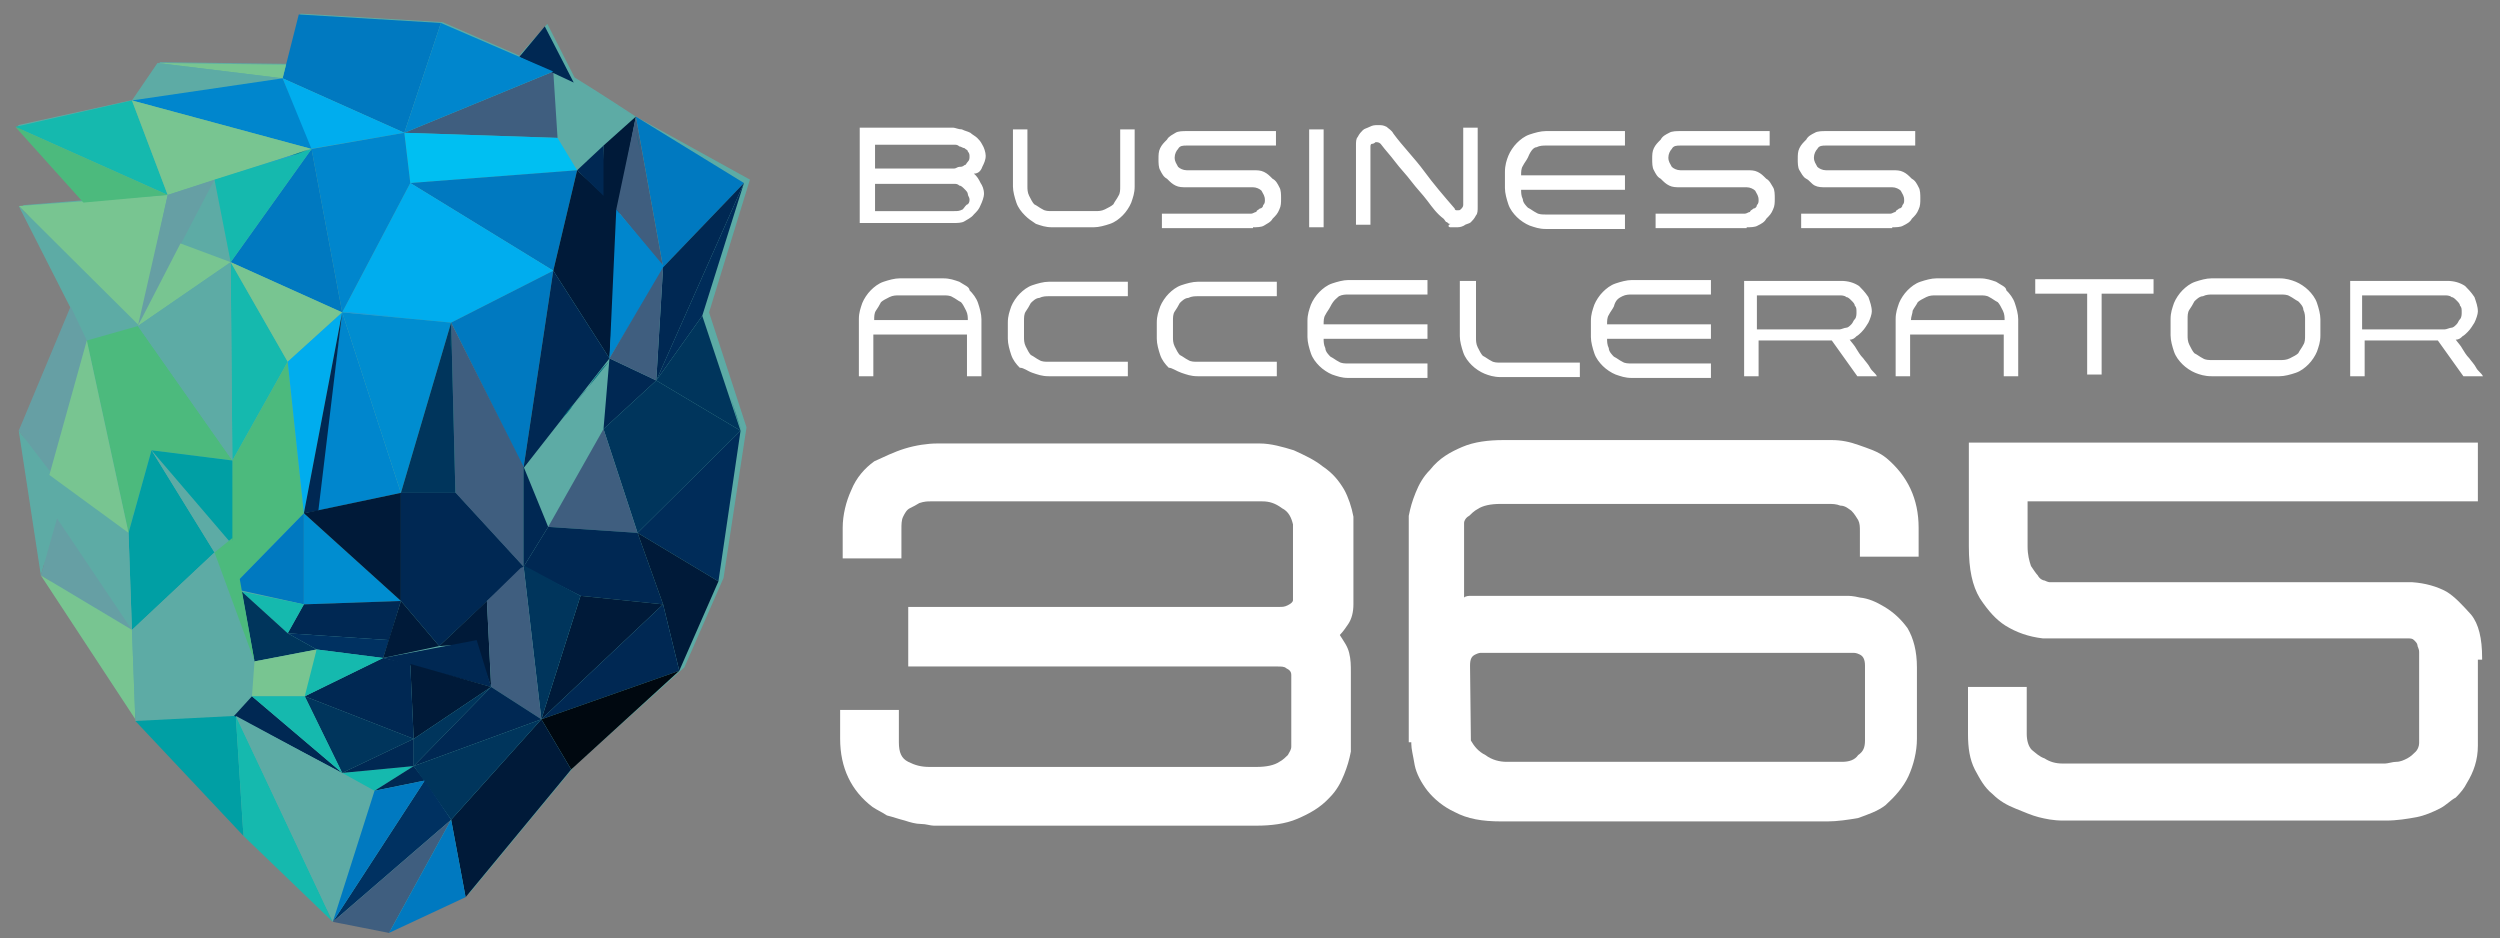 <?xml version="1.0" encoding="utf-8"?>
<!-- Generator: Adobe Illustrator 18.0.0, SVG Export Plug-In . SVG Version: 6.00 Build 0)  -->
<!DOCTYPE svg PUBLIC "-//W3C//DTD SVG 1.1//EN" "http://www.w3.org/Graphics/SVG/1.1/DTD/svg11.dtd">
<svg version="1.1" id="Layer_1" xmlns="http://www.w3.org/2000/svg" xmlns:xlink="http://www.w3.org/1999/xlink" x="0px" y="0px"
	 viewBox="2088.8 686.3 293.7 110.2" enable-background="new 2088.8 686.3 293.7 110.2" xml:space="preserve">
<rect x="2088.8" y="686.3" width="293.7" height="110.2" fill="#808080" stroke="none"/>
<g>
	<path fill="#003161" d="M2156.6,706.3l6.7-6.1c0,0-9.7-6.3-9.7-5.5c0,0.8,0.6,7.8,0.6,7.8L2156.6,706.3z"/>
	<path fill="#00355C" d="M2159.7,736.7l-6.5,11.4c0,0-3.2-7-2.9-7c0.2,0,10.1-12.8,10.1-12.8L2159.7,736.7z"/>
	<path fill="#5DABA5" d="M2163.5,700L2163.5,700L2163.5,700c0,0-4.4-2.9-7.2-4.6l-3.2-6.3l-3.2,3.6l1,0.6l-10.1-4.4l-16.7-1
		l-1.5,5.9l-15-0.2l-3,4.4l-13.7,3l0,0l0,0l0,0l0,0l8,8.8l-7.4,0.6l0,0l0,0l0,0l0,0l6.1,11.8l-6.1,14.5l0.8,1.1l-0.8-1l2.7,16.9
		l10.8,16.7v0.2l12.8,13.5l10.5,10.1l6.7,1.3l8.9-4.2l12.4-15l12.9-11.6l4.6-10.5l2.7-17.7l0,0l0,0l0,0l0,0l-4.4-13.5l4.8-15.6
		L2163.5,700L2163.5,700z M2133.8,763.6l6.7-1.1l0,0L2133.8,763.6z M2115.9,717.1l0.2,23L2115.9,717.1z M2103.9,748.9l0.8-2.5
		L2103.9,748.9L2103.9,748.9z M2105,724.4L2105,724.4l-9.3-9.3L2105,724.4z M2114,751.2l-9.7,9.1L2114,751.2L2114,751.2z
		 M2114,707.4l11.4-3.6L2114,707.4L2114,707.4z M2141.8,724.2L2141.8,724.2l-12.6-1.1L2141.8,724.2z M2141.8,724.2l0.2,3
		L2141.8,724.2L2141.8,724.2L2141.8,724.2L2141.8,724.2L2141.8,724.2L2141.8,724.2z M2160.4,728.4l5.3-8.9L2160.4,728.4
		c0,0-2.9,3.8-5.5,7.2L2160.4,728.4L2160.4,728.4z M2164.2,704.2l-0.8-4.2l0,0L2164.2,704.2z"/>
	<path fill="#FFFFFF" d="M2380.4,763.6c0-2.3-0.4-4-1.3-5.1c-1-1.1-1.9-2.1-2.9-2.7c-1.1-0.6-2.5-1-4-1.1h-42.6c0,0-0.2,0-0.6-0.2
		c-0.2,0-0.6-0.2-0.8-0.6c-0.2-0.2-0.6-0.8-0.8-1.1c-0.2-0.6-0.4-1.3-0.4-2.3v-5.3h52.9v-6.9h-59.8v12.2c0,2.7,0.4,4.6,1.3,6.1
		c1,1.5,1.9,2.5,3,3.2c1.3,0.8,2.7,1.3,4.4,1.5h42.8c0.4,0,0.6,0,0.8,0.2s0.4,0.4,0.4,0.6c0,0.2,0.2,0.4,0.2,0.8c0,0.2,0,0.4,0,0.6
		v10.1c0,0.4-0.2,0.8-0.4,1c-0.2,0.2-0.6,0.6-1,0.8c-0.4,0.2-0.8,0.4-1.3,0.4c-0.4,0-1,0.2-1.3,0.2h-37.9c-0.8,0-1.5-0.2-2.1-0.6
		c-0.6-0.2-1-0.6-1.5-1c-0.4-0.4-0.6-1.1-0.6-1.9v-5.5h-6.9v5.5c0,1.7,0.2,3,0.8,4.2c0.6,1.1,1.1,2.1,2.1,2.9
		c0.8,0.8,1.7,1.3,2.7,1.7c1,0.4,1.9,0.8,2.7,1c0.8,0.2,1.7,0.4,2.9,0.4h37.9c1.3,0,2.5-0.2,3.6-0.4c1-0.2,1.9-0.6,2.7-1
		c0.8-0.4,1.3-1,1.9-1.3c0.6-0.6,1-1.1,1.3-1.7c0.8-1.3,1.3-2.7,1.3-4.4v-10.1H2380.4z"/>
	<path fill="#FFFFFF" d="M2254.6,773.7c0,0.6,0.2,1.3,0.4,2.5c0.2,1,0.8,2.1,1.5,3c0.8,1,1.9,1.9,3.2,2.5c1.5,0.8,3.2,1.1,5.5,1.1
		h38.3c1.1,0,2.5-0.2,3.6-0.4c1.1-0.4,2.3-0.8,3.2-1.5c1.1-1,2.1-2.1,2.7-3.4c0.6-1.3,1-2.9,1-4.4v-8.4c0-1.9-0.4-3.4-1.1-4.6
		c-0.8-1.1-1.7-1.9-2.7-2.5s-1.9-1-2.9-1.1c-0.8-0.2-1.3-0.2-1.5-0.2h-43.6c-0.2,0-0.4,0-0.6,0c-0.2,0-0.6,0-0.8,0.2v-8.8
		c0-0.2,0.2-0.6,0.6-0.8c0.2-0.2,0.6-0.6,1-0.8c0.6-0.4,1.5-0.6,2.7-0.6h38.4c0.6,0,1,0,1.5,0.2c0.6,0,1,0.4,1.3,0.6
		c0.4,0.4,0.6,0.8,0.8,1.1c0.2,0.4,0.2,0.8,0.2,1.3v3h6.9v-3.4c0-3.4-1.3-6.1-3.8-8.2c-1-0.8-2.1-1.1-3.2-1.5
		c-1.1-0.4-2.1-0.6-3.2-0.6h-38.6c-1.7,0-3.4,0.2-4.8,0.8s-2.7,1.3-3.8,2.7c-0.8,0.8-1.3,1.7-1.7,2.7c-0.4,1-0.6,1.7-0.8,2.7v26.6
		H2254.6z M2261.5,764.5c0-0.8,0.2-1.1,0.6-1.3s0.6-0.2,0.6-0.2h43.8c0.2,0,0.4,0,0.8,0.2c0.4,0.2,0.6,0.6,0.6,1.3v8.8
		c0,0.8-0.2,1.3-0.8,1.7c-0.4,0.6-1.1,0.8-1.9,0.8h-39.4c-0.8,0-1.7-0.2-2.5-0.8c-0.8-0.4-1.3-1-1.7-1.7L2261.5,764.5L2261.5,764.5z
		"/>
	<path fill="#FFFFFF" d="M2247.8,757.3V747c-0.2-1.1-0.6-2.3-1.1-3.2c-0.6-1-1.3-1.9-2.5-2.7c-1-0.8-2.1-1.3-3.4-1.9
		c-1.3-0.4-2.7-0.8-4-0.8h-37.9c-1.1,0-2.5,0.2-3.8,0.6c-1.3,0.4-2.5,1-3.6,1.5c-1.1,0.8-2.1,1.9-2.7,3.4c-0.6,1.3-1,2.9-1,4.4v3.6
		h6.9v-3.4c0-0.6,0-1.1,0.2-1.5c0.2-0.4,0.4-0.8,0.8-1c0.4-0.2,0.8-0.4,1.1-0.6c0.6-0.2,1-0.2,1.3-0.2h39c0.8,0,1.5,0.2,2.3,0.8
		c0.8,0.4,1.1,1.1,1.3,1.9v8.9c0,0.2-0.2,0.4-0.6,0.6c-0.4,0.2-0.6,0.2-1,0.2h-43.6v7h43.4c0.4,0,0.8,0,1,0.2
		c0.4,0.2,0.6,0.4,0.6,0.8v8.4c0,0.4-0.2,0.6-0.4,1c-0.2,0.2-0.6,0.6-1,0.8c-0.6,0.4-1.5,0.6-2.7,0.6h-38.4c-1,0-1.7-0.2-2.5-0.6
		s-1.1-1.1-1.1-2.3v-0.4v-3.4h-6.9v3.4c0,3.4,1.3,6.1,3.8,8c0.6,0.4,1.1,0.6,1.7,1c0.8,0.2,1.3,0.4,2.1,0.6c0.6,0.2,1.3,0.4,1.9,0.4
		s1.1,0.2,1.5,0.2h37.9c1.7,0,3.4-0.2,4.8-0.8s2.7-1.3,3.8-2.5c0.8-0.8,1.3-1.7,1.7-2.7c0.4-1,0.6-1.7,0.8-2.7v-9.3
		c0-0.8,0-1.5-0.2-2.3c-0.2-0.8-0.6-1.3-1.1-2.1c0.4-0.4,0.8-1,1-1.3C2247.6,759,2247.8,758.2,2247.8,757.3"/>
	<polygon fill="#0079C0" points="2123.9,688 2122,695.5 2136.3,701.9 2140.6,689 	"/>
	<polygon fill="#3F5E7F" points="2153.8,694.7 2154.3,702.5 2136.3,701.9 	"/>
	<polygon fill="#00BFF2" points="2156.6,706.3 2154.3,702.5 2136.3,701.9 2137,707.8 	"/>
	<polygon fill="#0079C0" points="2137,707.8 2156.6,706.3 2153.8,718.1 	"/>
	<polygon fill="#00ADEE" points="2137,707.8 2129,723 2141.8,724.2 2153.8,718.1 	"/>
	<polygon fill="#00ADEE" points="2122,695.5 2125.2,703.8 2136.3,701.9 	"/>
	<polygon fill="#0086CD" points="2125.4,703.8 2136.3,701.9 2137,707.8 2129,723 	"/>
	<polygon fill="#78C591" points="2122,695.5 2122.4,693.9 2107.3,693.7 	"/>
	<polygon fill="#5DABA5" points="2107.3,693.7 2122,695.5 2104.3,698.1 	"/>
	<polygon fill="#0086CD" points="2104.3,698.1 2125.4,703.8 2122,695.5 	"/>
	<polygon fill="#78C591" points="2091,710.5 2105.2,724.6 2108.5,709.2 	"/>
	<polygon fill="#15B9AE" points="2090.6,701.2 2108.5,709.2 2104.3,698.1 	"/>
	<polygon fill="#78C591" points="2125.4,703.8 2108.5,709.2 2104.3,698.1 	"/>
	<polygon fill="#5DABA5" points="2115.9,717.1 2114,707.4 2109.2,714.5 	"/>
	<polygon fill="#0079C0" points="2125.4,703.8 2115.9,717.1 2129,723 	"/>
	<polygon fill="#4CBA7D" points="2098.6,710.1 2108.5,709.2 2090.6,701.2 	"/>
	<polygon fill="#15B9AE" points="2125.4,703.8 2114,707.4 2115.9,717.1 	"/>
	<polygon fill="#669FA4" points="2108.5,709.2 2114,707.4 2105,724.6 	"/>
	<polygon fill="#15B9AE" points="2115.9,717.1 2116.1,740.4 2122.6,728.8 	"/>
	<polygon fill="#4CBA7D" points="2124.5,746.6 2122.6,728.8 2116.1,740.4 2115.9,755.4 	"/>
	<polygon fill="#78C591" points="2129,723 2122.6,728.8 2115.9,717.1 	"/>
	<polygon fill="#00ADEE" points="2124.5,746.6 2129,723 2122.6,728.8 	"/>
	<polygon fill="#0086CD" points="2129,723 2135.9,744.2 2126,746.3 	"/>
	<polygon fill="#008DD0" points="2141.8,724.2 2129,723 2135.9,744.2 	"/>
	<polygon fill="#002853" points="2126.2,746.3 2129,723 2124.5,746.6 	"/>
	<polygon fill="#008DD0" points="2135.9,756.9 2124.5,746.6 2124.5,757.3 	"/>
	<polygon fill="#78C591" points="2105,724.6 2110,714.9 2115.9,717.1 	"/>
	<polygon fill="#5DABA5" points="2097.1,722.5 2099,726.3 2105,724.6 2091,710.5 	"/>
	<polygon fill="#669FA4" points="2091,736.9 2094.8,742.1 2099,726.3 2097.1,722.3 	"/>
	<polygon fill="#4CBA7D" points="2105,724.6 2116.1,740.4 2106.6,739.2 2103.9,748.9 2099,726.3 	"/>
	<polygon fill="#009FA4" points="2104.3,760.3 2114,751.2 2106.6,739.2 2103.9,748.9 	"/>
	<polygon fill="#5DABA5" points="2095,742.1 2103.9,748.9 2104.3,760.3 2095.5,747.2 	"/>
	<polygon fill="#5DABA5" points="2093.6,753.9 2095.5,747.2 2095,742.1 2091,736.9 	"/>
	<polygon fill="#5DABA5" points="2105,724.6 2115.9,717.1 2116.1,740.4 	"/>
	<polygon fill="#78C591" points="2099,726.3 2103.9,748.9 2094.6,742.1 	"/>
	<polygon fill="#5DABA5" points="2114,751.2 2115.9,749.9 2106.6,739.2 	"/>
	<polygon fill="#009FA4" points="2116.1,740.4 2116.1,750.3 2106.6,739.2 	"/>
	<polygon fill="#669FA4" points="2095.5,747.2 2104.3,760.3 2093.6,753.9 	"/>
	<polygon fill="#78C591" points="2104.7,770.8 2093.6,753.9 2104.3,760.3 	"/>
	<polygon fill="#5DABA5" points="2104.3,760.3 2114,751.2 2118.7,764 2118.4,768.1 2116.5,770.4 2104.7,771 	"/>
	<polygon fill="#009FA4" points="2104.7,771 2117.4,784.5 2116.5,770.4 	"/>
	<polygon fill="#002853" points="2116.3,770.4 2118.4,768.1 2129,777.1 	"/>
	<polygon fill="#15B9AE" points="2117.4,784.5 2127.9,794.6 2116.5,770.4 	"/>
	<polygon fill="#5DABA5" points="2127.9,794.6 2132.8,779.2 2116.5,770.4 	"/>
	<polygon fill="#002853" points="2149.8,693 2152.8,689.4 2156.2,696 	"/>
	<polygon fill="#001A39" points="2161.4,710.9 2163.5,700 2159.7,703.4 2159.5,709.2 	"/>
	<polygon fill="#0079C0" points="2163.5,700 2176.2,707.8 2166.7,717.7 	"/>
	<polygon fill="#001A39" points="2153.8,718.1 2156.6,706.3 2161.6,710.9 2160.4,728.4 	"/>
	<polygon fill="#3F5E7F" points="2166.7,717.7 2163.5,700 2161.2,710.9 	"/>
	<polygon fill="#0086CD" points="2160.4,728.4 2166.9,717.7 2161.2,710.9 	"/>
	<polygon fill="#0079C0" points="2153.8,718.1 2150.3,741.3 2141.8,724.2 	"/>
	<polygon fill="#002853" points="2159.7,736.7 2165.9,731 2160.4,728.4 	"/>
	<polygon fill="#002853" points="2176.2,707.8 2165.9,731 2166.7,717.7 	"/>
	<polygon fill="#002853" points="2156.6,706.3 2159.7,703.4 2159.7,709.3 	"/>
	<polygon fill="#3F5E7F" points="2166.7,717.7 2165.9,731 2160.4,728.4 	"/>
	<polygon fill="#002C59" points="2176.2,707.8 2171.3,723.4 2165.9,731 	"/>
	<polygon fill="#002853" points="2160.4,728.4 2153.8,718.1 2150.3,741.3 	"/>
	<polygon fill="#3F5E7F" points="2141.8,724.2 2150.3,741.1 2150.3,752.9 2142.3,744.2 	"/>
	<polygon fill="#00355C" points="2141.8,724.2 2135.9,744.2 2142.3,744.2 	"/>
	<polygon fill="#00355C" points="2165.9,731 2171.3,723.4 2175.8,736.9 	"/>
	<polygon fill="#00355C" points="2163.7,748.9 2175.8,736.9 2165.9,731 2159.7,736.7 	"/>
	<polygon fill="#3F5E7F" points="2163.7,748.9 2159.7,736.7 2153.2,748.2 	"/>
	<polygon fill="#002853" points="2135.9,744.2 2135.9,756.9 2140.4,762.2 2150.3,752.9 2142.3,744.2 	"/>
	<polygon fill="#002853" points="2153.2,748.2 2150.3,741.1 2150.3,752.9 	"/>
	<polygon fill="#002853" points="2163.7,748.9 2166.7,757.3 2157,756.3 2150.3,752.9 2153.2,748.2 	"/>
	<polygon fill="#001A39" points="2152.4,770.8 2157,756.3 2166.7,757.3 	"/>
	<polygon fill="#002C59" points="2175.8,736.9 2163.7,748.9 2173.2,754.6 	"/>
	<polygon fill="#001A39" points="2166.7,757.3 2168.6,765.1 2173.2,754.6 2163.7,748.9 	"/>
	<polygon fill="#002853" points="2135.9,756.9 2124.5,757.3 2122.6,760.7 2134.5,761.5 	"/>
	<polygon fill="#001A39" points="2146,756.9 2146.5,767 2144.6,761.9 2140.4,762.2 	"/>
	<polygon fill="#003161" points="2133.8,763.6 2134.5,761.5 2122.6,760.7 2126,762.6 	"/>
	<polygon fill="#002853" points="2144.8,761.5 2146.5,767 2133.8,763.6 	"/>
	<polygon fill="#001A39" points="2146.5,767 2137.4,773.1 2137,764.3 	"/>
	<polygon fill="#00355C" points="2129,777.1 2124.6,768.1 2137.4,773.1 	"/>
	<polygon fill="#15B9AE" points="2132.8,779.2 2137.4,776.3 2129,777.1 	"/>
	<polygon fill="#00355C" points="2137.4,773.1 2137.4,776.3 2146.5,767 	"/>
	<polygon fill="#002853" points="2129,777.1 2137.4,773.1 2137.4,776.3 	"/>
	<polygon fill="#00355C" points="2150.3,752.7 2157,756.3 2152.4,770.8 	"/>
	<polygon fill="#3F5E7F" points="2152.4,770.8 2146.5,767 2146,756.9 2150.3,752.7 	"/>
	<polygon fill="#002853" points="2166.7,757.3 2168.6,765.1 2152.4,770.8 	"/>
	<polygon fill="#002853" points="2146.5,767 2152.4,770.8 2137.4,776.3 	"/>
	<polygon fill="#000810" points="2168.6,765.1 2155.9,776.7 2152.4,770.8 	"/>
	<polygon fill="#001A39" points="2143.5,791.7 2155.9,776.7 2152.4,770.8 2141.8,782.6 	"/>
	<polygon fill="#002853" points="2132.8,779.2 2137.4,776.3 2138.7,778 	"/>
	<polygon fill="#00355C" points="2152.4,770.8 2137.4,776.3 2141.8,782.6 	"/>
	<polygon fill="#003161" points="2127.9,794.6 2141.8,782.6 2138.7,778 	"/>
	<polygon fill="#0079C0" points="2132.8,779.2 2127.9,794.6 2138.7,778 	"/>
	<polygon fill="#3F5E7F" points="2127.9,794.6 2134.5,795.9 2141.8,782.6 	"/>
	<polygon fill="#0079C0" points="2134.5,795.9 2143.5,791.7 2141.8,782.6 	"/>
	<polygon fill="#0086CD" points="2140.6,689 2136.3,701.9 2153.8,694.7 	"/>
	<polygon fill="#001A39" points="2140.4,762.2 2135.9,756.9 2133.8,763.6 	"/>
	<polygon fill="#001A39" points="2135.9,744.2 2124.5,746.6 2135.9,756.9 	"/>
	<polygon fill="#002853" points="2150.3,752.9 2142.3,744.2 2135.9,744.2 2135.9,756.9 	"/>
	<polygon fill="#0079C0" points="2115.9,755.4 2124.5,757.3 2124.5,746.6 	"/>
	<polygon fill="#15B9AE" points="2124.5,757.3 2122.6,760.7 2117.2,755.8 	"/>
	<polygon fill="#00355C" points="2117.2,755.8 2122.6,760.7 2126,762.6 2118.7,764 	"/>
	<polygon fill="#78C591" points="2118.4,768.1 2125,768.1 2126,762.6 2118.7,764 	"/>
	<polygon fill="#002853" points="2137.4,773.1 2137,764.3 2133.8,763.6 2124.6,768.1 	"/>
	<polygon fill="#15B9AE" points="2118.4,768.1 2124.6,768.1 2129,777.1 	"/>
	<polygon fill="#15B9AE" points="2133.8,763.6 2124.6,768.1 2126,762.6 	"/>
	<polygon fill="#4CBA7D" points="2116.1,749.5 2114,751.2 2118.7,764 	"/>
	<g>
		<g>
			<defs>
				<path id="SVGID_1_" d="M2092.7,747.6L2092.7,747.6L2092.7,747.6L2092.7,747.6z M2104.1,747.6l-0.4,1.3l0.6-1.9l0.2-0.4
					L2104.1,747.6z M2092.7,747L2092.7,747l-0.2-1.5L2092.7,747z M2091.7,737.9L2091.7,737.9l-0.4-0.6L2091.7,737.9z M2175.8,737.1
					l-0.4,2.9L2175.8,737.1L2175.8,737.1L2175.8,737.1z M2175.8,736.9L2175.8,736.9L2175.8,736.9L2175.8,736.9z M2175.8,736.9
					L2175.8,736.9L2175.8,736.9z M2092.5,745.5l-1.3-8.6l0,0L2092.5,745.5z M2175.8,736.9L2175.8,736.9L2175.8,736.9L2175.8,736.9z
					 M2175.8,736.9L2175.8,736.9L2175.8,736.9z M2175.8,736.9l-0.6-1.7L2175.8,736.9z M2105,724.6L2105,724.6L2105,724.6L2105,724.6
					z M2141.8,724.2L2141.8,724.2L2141.8,724.2z M2130,723l6.3,0.6l-7.2-0.6H2130z M2091,736.9l6.1-14.5L2091,736.9z M2097.1,722.5
					L2097.1,722.5L2097.1,722.5L2097.1,722.5L2097.1,722.5z M2105,724.6l-4.9-4.9L2105,724.6z M2100.1,719.6l4.9,4.9l0,0
					L2100.1,719.6L2100.1,719.6z M2100.1,719.6l-4.4-4.4L2100.1,719.6L2100.1,719.6l-4.4-4.4L2100.1,719.6z M2091,710.5L2091,710.5
					l6.1,11.8l0,0L2091,710.5L2091,710.5L2091,710.5z M2091,710.5L2091,710.5L2091,710.5z M2091,710.5L2091,710.5L2091,710.5
					L2091,710.5z M2098.6,709.9l-0.8-0.8L2098.6,709.9z M2122.9,704.6l-2.3,0.8l-4,1.3l7.2-2.3L2122.9,704.6z M2090.6,701.2
					L2090.6,701.2L2090.6,701.2L2090.6,701.2z M2090.6,701.2L2090.6,701.2L2090.6,701.2z M2163.3,700L2163.3,700L2163.3,700
					C2163.5,700,2163.5,700,2163.3,700C2163.5,700,2163.5,700,2163.3,700C2163.5,700,2163.5,700,2163.3,700L2163.3,700L2163.3,700
					L2163.3,700c0,0-1.7-1.1-3.6-2.3C2161.6,698.9,2163.3,700,2163.3,700 M2104.3,698.1l3-4.4L2104.3,698.1z M2122.4,693.9
					L2122.4,693.9l-15-0.2L2122.4,693.9z M2140.6,689L2140.6,689L2140.6,689z M2150.7,693.4L2150.7,693.4l-10.1-4.4L2150.7,693.4z
					 M2133.2,688.6l-9.1-0.6L2133.2,688.6z"/>
			</defs>
			<clipPath id="SVGID_2_">
				<use xlink:href="#SVGID_1_"  overflow="visible"/>
			</clipPath>
			
				<linearGradient id="SVGID_3_" gradientUnits="userSpaceOnUse" x1="24.015" y1="369.806" x2="25.015" y2="369.806" gradientTransform="matrix(165.483 0 0 165.483 -1908.533 -60478.125)">
				<stop  offset="0" style="stop-color:#369FD9"/>
				<stop  offset="0.203" style="stop-color:#369CD5"/>
				<stop  offset="0.394" style="stop-color:#3694CA"/>
				<stop  offset="0.581" style="stop-color:#3786B7"/>
				<stop  offset="0.765" style="stop-color:#37729C"/>
				<stop  offset="0.945" style="stop-color:#38597A"/>
				<stop  offset="1" style="stop-color:#38506E"/>
			</linearGradient>
			<rect x="2090.6" y="688" clip-path="url(#SVGID_2_)" fill="url(#SVGID_3_)" width="85.3" height="60.9"/>
		</g>
	</g>
	<g>
		<g>
			<defs>
				<path id="SVGID_4_" d="M2129,777.1l5.5-0.6L2129,777.1z M2116.5,772.9l-0.2-2.1L2116.5,772.9z M2129,777.1L2129,777.1l-4.6-9.1
					L2129,777.1z M2118.7,764L2118.7,764L2118.7,764z M2157,756.3l-4.8,14.5L2157,756.3l9.7,1.1L2157,756.3L2157,756.3L2157,756.3z
					 M2114,751.2L2114,751.2L2114,751.2z M2114,751.2l4.9,12.8L2114,751.2L2114,751.2L2114,751.2z M2163.7,748.9l7,4.2L2163.7,748.9
					L2163.7,748.9z M2103.9,748.9L2103.9,748.9L2103.9,748.9z M2103.9,748.9L2103.9,748.9l0.4-1.3L2103.9,748.9z M2124.5,746.6
					L2124.5,746.6L2124.5,746.6z M2124.5,746.6L2124.5,746.6L2124.5,746.6z M2104.5,746.6l-0.2,0.4L2104.5,746.6l0.2-0.8
					L2104.5,746.6z M2106.6,739.2L2106.6,739.2L2106.6,739.2z M2175.8,737.1L2175.8,737.1L2175.8,737.1L2175.8,737.1L2175.8,737.1z
					 M2175.8,736.9L2175.8,736.9L2175.8,736.9L2175.8,736.9z M2154.9,735.4L2154.9,735.4c0.4-0.6,0.8-1.1,1.3-1.7
					C2155.9,734.3,2155.5,734.8,2154.9,735.4 M2175.3,735.2l0.6,1.7l-1.3-4L2175.3,735.2z M2156.2,733.9c0.6-0.8,1.1-1.5,1.7-2.1
					C2157.4,732.4,2156.8,733.1,2156.2,733.9 M2159.7,736.7l0.6-5.3L2159.7,736.7z M2159.7,736.7l-6.5,11.4l0,0L2159.7,736.7
					l6.3-5.7L2159.7,736.7z M2124.5,746.6l-6.5,6.7L2124.5,746.6L2124.5,746.6l-1.9-17.9L2124.5,746.6z M2157.9,731.8L2157.9,731.8
					c1.1-1.3,2.1-2.7,2.5-3C2159.9,729.1,2158.9,730.3,2157.9,731.8 M2160.2,728.6L2160.2,728.6L2160.2,728.6 M2160.4,728.6
					C2160.4,728.6,2160.4,728.4,2160.4,728.6C2160.4,728.4,2160.4,728.6,2160.4,728.6 M2160.4,728.4L2160.4,728.4L2160.4,728.4
					L2160.4,728.4 M2160.2,731.2l0.4-3L2160.2,731.2z M2160.4,728.4L2160.4,728.4L2160.4,728.4z M2099,726.3L2099,726.3L2099,726.3
					L2099,726.3L2099,726.3L2099,726.3z M2160.4,728.4L2160.4,728.4L2160.4,728.4l1.5-2.5L2160.4,728.4z M2099,726.3l3-0.8
					L2099,726.3z M2116.1,740.2l-0.2-15.2L2116.1,740.2z M2105,724.6L2105,724.6L2105,724.6z M2141.8,727v-2.5V727L2141.8,727v0.4
					l-0.2-3.2L2141.8,727z M2141.8,724.2v0.4V724.2L2141.8,724.2z M2141.8,724.2L2141.8,724.2L2141.8,724.2z M2141.8,724.2
					L2141.8,724.2L2141.8,724.2z M2141.8,724.2L2141.8,724.2L2141.8,724.2L2141.8,724.2z M2165.9,731l-5.3-2.7L2165.9,731l8.2,4.9
					L2165.9,731l5.5-7.6L2165.9,731z M2124.5,746.6l4.8-23.6l0,0h1h-1l12.6,1.1l-12.6-1.1L2124.5,746.6z M2100.1,719.6l4.9,4.9
					L2100.1,719.6L2100.1,719.6z M2100.1,719.6l4.9,4.9L2100.1,719.6L2100.1,719.6z M2095.9,715.4l4.2,4.2l0,0L2095.9,715.4
					L2095.9,715.4z M2100.1,719.6L2100.1,719.6l-4.2-4.2l-0.2-0.2L2100.1,719.6z M2091,710.5L2091,710.5L2091,710.5L2091,710.5z
					 M2098.6,709.9L2098.6,709.9L2098.6,709.9z M2108.5,709.2L2108.5,709.2l-0.4-0.2L2108.5,709.2z M2154.9,713.3l1.7-7
					L2154.9,713.3z M2156.6,706.3L2156.6,706.3L2156.6,706.3z M2122.9,704.6l0.8-0.2l1.5-0.6L2122.9,704.6z M2154.3,702.5l2.5,3.8
					L2154.3,702.5L2154.3,702.5L2154.3,702.5z M2134,702.3l2.3-0.4L2134,702.3z M2136.3,701.9l0.6,6.1l0,0L2136.3,701.9z
					 M2136.3,701.9L2136.3,701.9L2136.3,701.9z M2164,704l-0.2-1.1l-0.4-1.7L2164,704z M2090.6,701.2L2090.6,701.2L2090.6,701.2z
					 M2090.6,701.2L2090.6,701.2L2090.6,701.2l1.7-0.4L2090.6,701.2z M2163.5,700.2L2163.5,700.2L2163.5,700.2z M2092.3,700.8
					l2.9-0.6L2092.3,700.8z M2163.5,700L2163.5,700L2163.5,700L2163.5,700L2163.5,700z M2163.5,700L2163.5,700L2163.5,700
					 M2163.3,700L2163.3,700L2163.3,700 M2108.5,709.2l-3.6-9.1L2108.5,709.2z M2104.3,698.1l21.1,5.7L2104.3,698.1L2104.3,698.1z
					 M2122,695.5l-5.9,1L2122,695.5L2122,695.5z M2122.4,693.9L2122.4,693.9L2122.4,693.9z M2104.3,698.1l3-4.4L2104.3,698.1z
					 M2107.3,693.7l15,0.2L2107.3,693.7L2107.3,693.7z M2149.8,693l3.2-3.6L2149.8,693z M2156,695.6l-3.2-6.3L2156,695.6z
					 M2140.6,689l-2.3,7L2140.6,689L2140.6,689z"/>
			</defs>
			<clipPath id="SVGID_5_">
				<use xlink:href="#SVGID_4_"  overflow="visible"/>
			</clipPath>
			
				<linearGradient id="SVGID_6_" gradientUnits="userSpaceOnUse" x1="24.015" y1="369.882" x2="25.015" y2="369.882" gradientTransform="matrix(165.483 0 0 165.483 -1908.531 -60476.281)">
				<stop  offset="0" style="stop-color:#008194"/>
				<stop  offset="0.246" style="stop-color:#007E90"/>
				<stop  offset="0.479" style="stop-color:#007385"/>
				<stop  offset="0.707" style="stop-color:#006272"/>
				<stop  offset="0.93" style="stop-color:#004A57"/>
				<stop  offset="1" style="stop-color:#00414D"/>
			</linearGradient>
			<rect x="2090.6" y="689" clip-path="url(#SVGID_5_)" fill="url(#SVGID_6_)" width="85.3" height="88.1"/>
		</g>
	</g>
	<g>
		<g>
			<defs>
				<polygon id="SVGID_7_" points="2115.9,724.9 2116.1,740.2 2122.6,728.8 2115.9,717.1 				"/>
			</defs>
			<clipPath id="SVGID_8_">
				<use xlink:href="#SVGID_7_"  overflow="visible"/>
			</clipPath>
			<g clip-path="url(#SVGID_8_)">
				<g>
					<defs>
						<rect id="SVGID_9_" x="2113" y="642.9" width="15.2" height="45.7"/>
					</defs>
					<clipPath id="SVGID_10_">
						<use xlink:href="#SVGID_9_"  overflow="visible"/>
					</clipPath>
					
						<linearGradient id="SVGID_11_" gradientUnits="userSpaceOnUse" x1="24.015" y1="369.147" x2="25.015" y2="369.147" gradientTransform="matrix(165.483 0 0 165.483 -1908.532 -60421.777)">
						<stop  offset="0" style="stop-color:#00929E"/>
						<stop  offset="0.232" style="stop-color:#008E9A"/>
						<stop  offset="0.452" style="stop-color:#00848F"/>
						<stop  offset="0.668" style="stop-color:#00727C"/>
						<stop  offset="0.879" style="stop-color:#005961"/>
						<stop  offset="1" style="stop-color:#00474E"/>
					</linearGradient>
					<rect x="2113" y="642.9" clip-path="url(#SVGID_10_)" fill="url(#SVGID_11_)" width="15.2" height="45.7"/>
				</g>
			</g>
			<g clip-path="url(#SVGID_8_)">
				<g>
					<defs>
						<polygon id="SVGID_12_" points="2116.1,740.2 2116.1,740.4 2116.1,749.5 2116.1,749.5 2117,754.3 2118,753.3 2124.5,746.6 
							2122.6,728.8 2122.6,728.8 						"/>
					</defs>
					<clipPath id="SVGID_13_">
						<use xlink:href="#SVGID_12_"  overflow="visible"/>
					</clipPath>
					<g clip-path="url(#SVGID_13_)">
						<g>
							<defs>
								<rect id="SVGID_14_" x="2113" y="665.8" width="19" height="51.4"/>
							</defs>
							<clipPath id="SVGID_15_">
								<use xlink:href="#SVGID_14_"  overflow="visible"/>
							</clipPath>
							
								<linearGradient id="SVGID_16_" gradientUnits="userSpaceOnUse" x1="24.015" y1="369.166" x2="25.015" y2="369.166" gradientTransform="matrix(165.483 0 0 165.483 -1908.532 -60399.355)">
								<stop  offset="0" style="stop-color:#009275"/>
								<stop  offset="0.242" style="stop-color:#008E72"/>
								<stop  offset="0.468" style="stop-color:#008368"/>
								<stop  offset="0.687" style="stop-color:#007059"/>
								<stop  offset="0.901" style="stop-color:#005643"/>
								<stop  offset="1" style="stop-color:#004736"/>
							</linearGradient>
							<rect x="2113" y="665.8" clip-path="url(#SVGID_15_)" fill="url(#SVGID_16_)" width="19" height="51.4"/>
						</g>
					</g>
					<g clip-path="url(#SVGID_13_)">
						<g>
							<defs>
								<polygon id="SVGID_17_" points="2122.6,728.8 2122.6,728.8 2124.5,746.6 2129,723 								"/>
							</defs>
							<clipPath id="SVGID_18_">
								<use xlink:href="#SVGID_17_"  overflow="visible"/>
							</clipPath>
							<g clip-path="url(#SVGID_18_)">
								<g>
									<defs>
										<rect id="SVGID_19_" x="2126.4" y="654.3" width="15.2" height="47.6"/>
									</defs>
									<clipPath id="SVGID_20_">
										<use xlink:href="#SVGID_19_"  overflow="visible"/>
									</clipPath>
									
										<linearGradient id="SVGID_21_" gradientUnits="userSpaceOnUse" x1="24.015" y1="369.153" x2="25.015" y2="369.153" gradientTransform="matrix(165.483 0 0 165.483 -1908.532 -60410.418)">
										<stop  offset="0" style="stop-color:#0092D7"/>
										<stop  offset="0.203" style="stop-color:#008FD3"/>
										<stop  offset="0.394" style="stop-color:#0087C8"/>
										<stop  offset="0.581" style="stop-color:#0079B5"/>
										<stop  offset="0.765" style="stop-color:#00669A"/>
										<stop  offset="0.945" style="stop-color:#004D78"/>
										<stop  offset="1" style="stop-color:#00446C"/>
									</linearGradient>
									<rect x="2126.4" y="654.3" clip-path="url(#SVGID_20_)" fill="url(#SVGID_21_)" width="15.2" height="47.6"/>
								</g>
							</g>
							<g clip-path="url(#SVGID_18_)">
								<g>
									<defs>
										<polygon id="SVGID_22_" points="2129,723 2126.2,746.3 2135.9,744.2 										"/>
									</defs>
									<clipPath id="SVGID_23_">
										<use xlink:href="#SVGID_22_"  overflow="visible"/>
									</clipPath>
									<g clip-path="url(#SVGID_23_)">
										<g>
											<defs>
												<rect id="SVGID_24_" x="2134" y="654.3" width="20.9" height="45.7"/>
											</defs>
											<clipPath id="SVGID_25_">
												<use xlink:href="#SVGID_24_"  overflow="visible"/>
											</clipPath>
											
												<linearGradient id="SVGID_26_" gradientUnits="userSpaceOnUse" x1="24.015" y1="369.147" x2="25.015" y2="369.147" gradientTransform="matrix(165.483 0 0 165.483 -1908.532 -60410.418)">
												<stop  offset="0" style="stop-color:#0075BE"/>
												<stop  offset="0.217" style="stop-color:#0072BA"/>
												<stop  offset="0.42" style="stop-color:#006AAF"/>
												<stop  offset="0.618" style="stop-color:#005D9C"/>
												<stop  offset="0.811" style="stop-color:#004B82"/>
												<stop  offset="1" style="stop-color:#003360"/>
											</linearGradient>
											<rect x="2134" y="654.3" clip-path="url(#SVGID_25_)" fill="url(#SVGID_26_)" width="20.9" height="45.7"/>
										</g>
									</g>
									<g clip-path="url(#SVGID_23_)">
										<g>
											<defs>
												<path id="SVGID_27_" d="M2141.8,724.2L2141.8,724.2L2141.8,724.2L2141.8,724.2L2141.8,724.2L2141.8,724.2z
													 M2135.9,744.2l5.9-20l-5.3-0.6l-7.2-0.6L2135.9,744.2z"/>
											</defs>
											<clipPath id="SVGID_28_">
												<use xlink:href="#SVGID_27_"  overflow="visible"/>
											</clipPath>
											<g clip-path="url(#SVGID_28_)">
												<g>
													<defs>
														<rect id="SVGID_29_" x="2139.7" y="654.3" width="24.7" height="41.9"/>
													</defs>
													<clipPath id="SVGID_30_">
														<use xlink:href="#SVGID_29_"  overflow="visible"/>
													</clipPath>
													
														<linearGradient id="SVGID_31_" gradientUnits="userSpaceOnUse" x1="24.015" y1="369.135" x2="25.015" y2="369.135" gradientTransform="matrix(165.483 0 0 165.483 -1908.532 -60410.418)">
														<stop  offset="0" style="stop-color:#0078BF"/>
														<stop  offset="0.217" style="stop-color:#0075BB"/>
														<stop  offset="0.422" style="stop-color:#006DB0"/>
														<stop  offset="0.621" style="stop-color:#00609D"/>
														<stop  offset="0.816" style="stop-color:#004D82"/>
														<stop  offset="1" style="stop-color:#003662"/>
													</linearGradient>
													<rect x="2139.7" y="654.3" clip-path="url(#SVGID_30_)" fill="url(#SVGID_31_)" width="24.7" height="41.9"/>
												</g>
											</g>
											<g clip-path="url(#SVGID_28_)">
												<g>
													<defs>
														<polygon id="SVGID_32_" points="2124.5,746.6 2124.5,746.6 2124.5,746.6 2126.2,746.3 2129,723 														"/>
													</defs>
													<clipPath id="SVGID_33_">
														<use xlink:href="#SVGID_32_"  overflow="visible"/>
													</clipPath>
													<g clip-path="url(#SVGID_33_)">
														<g>
															<defs>
																<rect id="SVGID_34_" x="2130.2" y="654.3" width="11.4" height="47.6"/>
															</defs>
															<clipPath id="SVGID_35_">
																<use xlink:href="#SVGID_34_"  overflow="visible"/>
															</clipPath>
															
																<linearGradient id="SVGID_36_" gradientUnits="userSpaceOnUse" x1="24.015" y1="369.153" x2="25.015" y2="369.153" gradientTransform="matrix(165.483 0 0 165.483 -1908.532 -60410.402)">
																<stop  offset="0" style="stop-color:#00204F"/>
																<stop  offset="0.349" style="stop-color:#001C4B"/>
																<stop  offset="0.68" style="stop-color:#001240"/>
																<stop  offset="1" style="stop-color:#00002D"/>
															</linearGradient>
															<rect x="2130.2" y="654.3" clip-path="url(#SVGID_35_)" fill="url(#SVGID_36_)" width="11.4" height="47.6"/>
														</g>
													</g>
													<g clip-path="url(#SVGID_33_)">
														<g>
															<defs>
																<path id="SVGID_37_" d="M2124.5,746.6L2124.5,746.6L2124.5,746.6z"/>
															</defs>
															<clipPath id="SVGID_38_">
																<use xlink:href="#SVGID_37_"  overflow="visible"/>
															</clipPath>
															<g clip-path="url(#SVGID_38_)">
																<g>
																	<defs>
																		<rect id="SVGID_39_" x="2130.2" y="700" width="1.9" height="1.9"/>
																	</defs>
																	<clipPath id="SVGID_40_">
																		<use xlink:href="#SVGID_39_"  overflow="visible"/>
																	</clipPath>
																	
																		<linearGradient id="SVGID_41_" gradientUnits="userSpaceOnUse" x1="415.438" y1="233.746" x2="416.438" y2="233.746" gradientTransform="matrix(6.505 0 0 6.505 -574.58 -819.427)">
																		<stop  offset="0" style="stop-color:#0078BF"/>
																		<stop  offset="0.217" style="stop-color:#0075BB"/>
																		<stop  offset="0.422" style="stop-color:#006DB0"/>
																		<stop  offset="0.621" style="stop-color:#00609D"/>
																		<stop  offset="0.816" style="stop-color:#004D82"/>
																		<stop  offset="1" style="stop-color:#003662"/>
																	</linearGradient>
																	<rect x="2130.2" y="700" clip-path="url(#SVGID_40_)" fill="url(#SVGID_41_)" width="1.9" height="1.9"/>
																</g>
															</g>
															<g clip-path="url(#SVGID_38_)">
																<g>
																	<defs>
																		<path id="SVGID_42_" d="M2097.1,722.5L2097.1,722.5l-6.1,14.5l0.4,0.4l0.4,0.6l2.9,3.8l4.2-15.4l0,0l0,0
																			L2097.1,722.5L2097.1,722.5z M2097.1,722.5L2097.1,722.5L2097.1,722.5L2097.1,722.5z"/>
																	</defs>
																	<clipPath id="SVGID_43_">
																		<use xlink:href="#SVGID_42_"  overflow="visible"/>
																	</clipPath>
																	<g clip-path="url(#SVGID_43_)">
																		<g>
																			<defs>
																				<rect id="SVGID_44_" x="2065.5" y="652.4" width="17.1" height="40"/>
																			</defs>
																			<clipPath id="SVGID_45_">
																				<use xlink:href="#SVGID_44_"  overflow="visible"/>
																			</clipPath>
																			
																				<linearGradient id="SVGID_46_" gradientUnits="userSpaceOnUse" x1="24.015" y1="369.126" x2="25.015" y2="369.126" gradientTransform="matrix(165.483 0 0 165.483 -1908.532 -60411.758)">
																				<stop  offset="0" style="stop-color:#007A94"/>
																				<stop  offset="0.251" style="stop-color:#007790"/>
																				<stop  offset="0.481" style="stop-color:#026D85"/>
																				<stop  offset="0.704" style="stop-color:#045D73"/>
																				<stop  offset="0.921" style="stop-color:#084658"/>
																				<stop  offset="1" style="stop-color:#093C4D"/>
																			</linearGradient>
																			<rect x="2065.5" y="652.4" clip-path="url(#SVGID_45_)" fill="url(#SVGID_46_)" width="17.1" height="40"/>
																		</g>
																	</g>
																	<g clip-path="url(#SVGID_43_)">
																		<g>
																			<defs>
																				<polygon id="SVGID_47_" points="2105,724.6 2102,725.3 2099,726.3 2099,726.3 2099,726.3 2103.9,748.9 
																					2104.1,747.6 2104.5,746.6 2104.7,746.1 2106.6,739.2 2106.6,739.2 2106.6,739.2 2106.6,739.2 2116.1,740.4 
																																									"/>
																			</defs>
																			<clipPath id="SVGID_48_">
																				<use xlink:href="#SVGID_47_"  overflow="visible"/>
																			</clipPath>
																			<g clip-path="url(#SVGID_48_)">
																				<g>
																					<defs>
																						<rect id="SVGID_49_" x="2080.7" y="656.2" width="34.3" height="49.5"/>
																					</defs>
																					<clipPath id="SVGID_50_">
																						<use xlink:href="#SVGID_49_"  overflow="visible"/>
																					</clipPath>
																					
																						<linearGradient id="SVGID_51_" gradientUnits="userSpaceOnUse" x1="24.015" y1="369.153" x2="25.015" y2="369.153" gradientTransform="matrix(165.483 0 0 165.483 -1908.532 -60407.594)">
																						<stop  offset="0" style="stop-color:#009275"/>
																						<stop  offset="0.242" style="stop-color:#008E72"/>
																						<stop  offset="0.468" style="stop-color:#008368"/>
																						<stop  offset="0.687" style="stop-color:#007059"/>
																						<stop  offset="0.901" style="stop-color:#005643"/>
																						<stop  offset="1" style="stop-color:#004736"/>
																					</linearGradient>
																					<rect x="2080.7" y="656.2" clip-path="url(#SVGID_50_)" fill="url(#SVGID_51_)" width="34.3" height="49.5"/>
																				</g>
																			</g>
																			<g clip-path="url(#SVGID_48_)">
																				<g>
																					<defs>
																						<polygon id="SVGID_52_" points="2104.7,746.1 2104.5,746.5 2104.5,746.5 2103.9,748.9 2104.1,759.8 
																							2104.5,760.2 2114,751.2 2106.6,739.2 2106.6,739.2 2106.6,739.2 																						"/>
																					</defs>
																					<clipPath id="SVGID_53_">
																						<use xlink:href="#SVGID_52_"  overflow="visible"/>
																					</clipPath>
																					<g clip-path="url(#SVGID_53_)">
																						<g>
																							<defs>
																								<rect id="SVGID_54_" x="2090.2" y="684.8" width="20.9" height="43.8"/>
																							</defs>
																							<clipPath id="SVGID_55_">
																								<use xlink:href="#SVGID_54_"  overflow="visible"/>
																							</clipPath>
																							
																								<linearGradient id="SVGID_56_" gradientUnits="userSpaceOnUse" x1="24.015" y1="369.137" x2="25.015" y2="369.137" gradientTransform="matrix(165.483 0 0 165.483 -1908.532 -60379.242)">
																								<stop  offset="0" style="stop-color:#008094"/>
																								<stop  offset="0.247" style="stop-color:#007D90"/>
																								<stop  offset="0.48" style="stop-color:#007285"/>
																								<stop  offset="0.706" style="stop-color:#006172"/>
																								<stop  offset="0.927" style="stop-color:#004957"/>
																								<stop  offset="1" style="stop-color:#003F4D"/>
																							</linearGradient>
																							
																								<rect x="2090.2" y="684.8" clip-path="url(#SVGID_55_)" fill="url(#SVGID_56_)" width="20.9" height="43.8"/>
																						</g>
																					</g>
																					<g clip-path="url(#SVGID_53_)">
																						<g>
																							<defs>
																								<path id="SVGID_57_" d="M2103.9,748.9L2103.9,748.9L2103.9,748.9z M2095.5,747.2L2095.5,747.2l7.4,11.4
																									l1.1,1.1l-0.4-10.8l-8.8-6.5L2095.5,747.2z"/>
																							</defs>
																							<clipPath id="SVGID_58_">
																								<use xlink:href="#SVGID_57_"  overflow="visible"/>
																							</clipPath>
																							<g clip-path="url(#SVGID_58_)">
																								<g>
																									<defs>
																										<rect id="SVGID_59_" x="2073.1" y="692.4" width="19" height="36.2"/>
																									</defs>
																									<clipPath id="SVGID_60_">
																										<use xlink:href="#SVGID_59_"  overflow="visible"/>
																									</clipPath>
																									
																										<linearGradient id="SVGID_61_" gradientUnits="userSpaceOnUse" x1="24.015" y1="369.122" x2="25.015" y2="369.122" gradientTransform="matrix(165.483 0 0 165.483 -1908.532 -60372.938)">
																										<stop  offset="0" style="stop-color:#008194"/>
																										<stop  offset="0.246" style="stop-color:#007E90"/>
																										<stop  offset="0.479" style="stop-color:#007385"/>
																										<stop  offset="0.707" style="stop-color:#006272"/>
																										<stop  offset="0.93" style="stop-color:#004A57"/>
																										<stop  offset="1" style="stop-color:#00414D"/>
																									</linearGradient>
																									
																										<rect x="2073.1" y="692.4" clip-path="url(#SVGID_60_)" fill="url(#SVGID_61_)" width="19" height="36.2"/>
																								</g>
																							</g>
																							<g clip-path="url(#SVGID_58_)">
																								<g>
																									<defs>
																										<path id="SVGID_62_" d="M2091.7,737.9L2091.7,737.9L2091.7,737.9L2091.7,737.9z M2092.7,747L2092.7,747
																											v0.6l0,0l2.1,2.1l0.8-2.7l0,0l0,0l-0.6-4.8l-0.4-0.4l0.2-0.4l-2.9-3.8l0,0l-0.8-1L2092.7,747z"/>
																									</defs>
																									<clipPath id="SVGID_63_">
																										<use xlink:href="#SVGID_62_"  overflow="visible"/>
																									</clipPath>
																									<g clip-path="url(#SVGID_63_)">
																										<g>
																											
																												<linearGradient id="SVGID_64_" gradientUnits="userSpaceOnUse" x1="24.015" y1="369.111" x2="25.015" y2="369.111" gradientTransform="matrix(165.483 0 0 165.483 -1908.532 -60383.523)">
																												<stop  offset="0" style="stop-color:#008194"/>
																												<stop  offset="0.246" style="stop-color:#007E90"/>
																												<stop  offset="0.479" style="stop-color:#007385"/>
																												<stop  offset="0.707" style="stop-color:#006272"/>
																												<stop  offset="0.93" style="stop-color:#004A57"/>
																												<stop  offset="1" style="stop-color:#00414D"/>
																											</linearGradient>
																											<rect x="2065.5" y="681" fill="url(#SVGID_64_)" width="11.4" height="34.3"/>
																										</g>
																									</g>
																									<g clip-path="url(#SVGID_63_)">
																										<g>
																											
																												<linearGradient id="SVGID_65_" gradientUnits="userSpaceOnUse" x1="24.015" y1="369.164" x2="25.015" y2="369.164" gradientTransform="matrix(165.483 0 0 165.483 -1908.532 -60318.746)">
																												<stop  offset="0" style="stop-color:#008094"/>
																												<stop  offset="0.247" style="stop-color:#007D90"/>
																												<stop  offset="0.48" style="stop-color:#007285"/>
																												<stop  offset="0.706" style="stop-color:#006172"/>
																												<stop  offset="0.927" style="stop-color:#004957"/>
																												<stop  offset="1" style="stop-color:#003F4D"/>
																											</linearGradient>
																											<rect x="2114.4" y="770.4" fill="url(#SVGID_65_)" width="2.3" height="2.5"/>
																										</g>
																									</g>
																									<g clip-path="url(#SVGID_63_)">
																										<g>
																											
																												<linearGradient id="SVGID_66_" gradientUnits="userSpaceOnUse" x1="24.015" y1="369.17" x2="25.015" y2="369.17" gradientTransform="matrix(165.483 0 0 165.483 -1908.532 -60318.746)">
																												<stop  offset="0" style="stop-color:#00929E"/>
																												<stop  offset="0.232" style="stop-color:#008E9A"/>
																												<stop  offset="0.452" style="stop-color:#00848F"/>
																												<stop  offset="0.668" style="stop-color:#00727C"/>
																												<stop  offset="0.879" style="stop-color:#005961"/>
																												<stop  offset="1" style="stop-color:#00474E"/>
																											</linearGradient>
																											<rect x="2116.5" y="770.4" fill="url(#SVGID_66_)" width="2.1" height="4.4"/>
																										</g>
																									</g>
																									<g clip-path="url(#SVGID_63_)">
																										<g>
																											
																												<linearGradient id="SVGID_67_" gradientUnits="userSpaceOnUse" x1="24.015" y1="369.205" x2="25.015" y2="369.205" gradientTransform="matrix(165.483 0 0 165.483 -1908.532 -60318.746)">
																												<stop  offset="0" style="stop-color:#008194"/>
																												<stop  offset="0.246" style="stop-color:#007E90"/>
																												<stop  offset="0.479" style="stop-color:#007385"/>
																												<stop  offset="0.707" style="stop-color:#006272"/>
																												<stop  offset="0.93" style="stop-color:#004A57"/>
																												<stop  offset="1" style="stop-color:#00414D"/>
																											</linearGradient>
																											<rect x="2116.5" y="770.4" fill="url(#SVGID_67_)" width="16.6" height="16"/>
																										</g>
																									</g>
																									<g clip-path="url(#SVGID_63_)">
																										<g>
																											
																												<linearGradient id="SVGID_68_" gradientUnits="userSpaceOnUse" x1="24.015" y1="369.247" x2="25.015" y2="369.247" gradientTransform="matrix(165.483 0 0 165.483 -1908.532 -60324.41)">
																												<stop  offset="0" style="stop-color:#008194"/>
																												<stop  offset="0.246" style="stop-color:#007E90"/>
																												<stop  offset="0.479" style="stop-color:#007385"/>
																												<stop  offset="0.707" style="stop-color:#006272"/>
																												<stop  offset="0.93" style="stop-color:#004A57"/>
																												<stop  offset="1" style="stop-color:#00414D"/>
																											</linearGradient>
																											<rect x="2130.2" y="767.6" fill="url(#SVGID_68_)" width="31.6" height="24.2"/>
																										</g>
																									</g>
																									<g clip-path="url(#SVGID_63_)">
																										<g>
																											
																												<linearGradient id="SVGID_69_" gradientUnits="userSpaceOnUse" x1="24.015" y1="369.142" x2="25.015" y2="369.142" gradientTransform="matrix(165.483 0 0 165.483 -1908.532 -60303.953)">
																												<stop  offset="0" style="stop-color:#002A5C"/>
																												<stop  offset="0.318" style="stop-color:#002658"/>
																												<stop  offset="0.623" style="stop-color:#001B4D"/>
																												<stop  offset="0.922" style="stop-color:#00073A"/>
																												<stop  offset="1" style="stop-color:#000134"/>
																											</linearGradient>
																											<rect x="2135.9" y="778" fill="url(#SVGID_69_)" width="5.9" height="9.5"/>
																										</g>
																									</g>
																									<g clip-path="url(#SVGID_63_)">
																										<g>
																											
																												<linearGradient id="SVGID_70_" gradientUnits="userSpaceOnUse" x1="24.015" y1="369.126" x2="25.015" y2="369.126" gradientTransform="matrix(165.483 0 0 165.483 -1908.532 -60303.953)">
																												<stop  offset="0" style="stop-color:#006BB5"/>
																												<stop  offset="0.222" style="stop-color:#0068B1"/>
																												<stop  offset="0.43" style="stop-color:#0060A6"/>
																												<stop  offset="0.634" style="stop-color:#005393"/>
																												<stop  offset="0.834" style="stop-color:#004178"/>
																												<stop  offset="1" style="stop-color:#002D5C"/>
																											</linearGradient>
																											<rect x="2135.9" y="778" fill="url(#SVGID_70_)" width="2.9" height="4.4"/>
																										</g>
																									</g>
																									<g clip-path="url(#SVGID_63_)">
																										<g>
																											
																												<linearGradient id="SVGID_71_" gradientUnits="userSpaceOnUse" x1="24.015" y1="369.118" x2="25.015" y2="369.118" gradientTransform="matrix(165.483 0 0 165.483 -1908.532 -60295.406)">
																												<stop  offset="0" style="stop-color:#004774"/>
																												<stop  offset="0.289" style="stop-color:#004470"/>
																												<stop  offset="0.561" style="stop-color:#003B65"/>
																												<stop  offset="0.825" style="stop-color:#002C52"/>
																												<stop  offset="1" style="stop-color:#001E41"/>
																											</linearGradient>
																											<rect x="2135.9" y="782.6" fill="url(#SVGID_71_)" width="5.9" height="9.7"/>
																										</g>
																									</g>
																									<path clip-path="url(#SVGID_63_)" fill="#001A39" d="M2204,705.7c0.2-0.4,0.4-0.8,0.4-1.3
																										c0-0.4-0.2-1-0.4-1.3c-0.2-0.4-0.4-0.6-0.6-0.8c-0.2-0.2-0.6-0.4-0.8-0.6c-0.4-0.2-0.6-0.2-1-0.4
																										c-0.4,0-0.8-0.2-1-0.2h-11v11.2h11c0.4,0,1,0,1.3-0.2c0.4-0.2,0.8-0.4,1.1-0.8c0.4-0.4,0.6-0.6,0.8-1.1
																										c0.2-0.4,0.4-1,0.4-1.3c0-0.6-0.2-1-0.4-1.3c-0.2-0.4-0.4-0.8-0.8-1.1
																										C2203.4,706.5,2203.8,706.3,2204,705.7 M2191.4,703.1h9.3c0.2,0,0.4,0,0.6,0.2c0.2,0,0.4,0.2,0.6,0.2
																										c0.2,0.2,0.4,0.2,0.4,0.4c0.2,0.2,0.2,0.4,0.2,0.6s0,0.4-0.2,0.6s-0.2,0.4-0.4,0.4
																										c-0.2,0.2-0.4,0.2-0.6,0.2s-0.4,0.2-0.6,0.2h-9.3V703.1z M2201.7,710.7c-0.4,0.2-0.6,0.2-1,0.2h-9.3v-3.2
																										h9.3c0.2,0,0.4,0,0.6,0.2c0.2,0,0.4,0.2,0.6,0.4c0.2,0.2,0.4,0.4,0.4,0.6c0,0.2,0.2,0.4,0.2,0.6
																										s0,0.4-0.2,0.6S2201.9,710.5,2201.7,710.7 M2210.3,712.4c0.6,0.2,1.1,0.4,1.9,0.4h4.9
																										c0.6,0,1.3-0.2,1.9-0.4s1.1-0.6,1.5-1s0.8-1,1-1.5c0.2-0.6,0.4-1.1,0.4-1.9v-6.7h-1.7v6.7
																										c0,0.4,0,0.8-0.2,1.1c-0.2,0.4-0.4,0.6-0.6,1c-0.2,0.2-0.6,0.4-1,0.6c-0.4,0.2-0.8,0.2-1.1,0.2h-5.1
																										c-0.4,0-0.8,0-1.1-0.2c-0.4-0.2-0.6-0.4-1-0.6c-0.2-0.2-0.4-0.6-0.6-1c-0.2-0.4-0.2-0.8-0.2-1.1v-6.7h-1.7
																										v6.7c0,0.6,0.2,1.3,0.4,1.9c0.2,0.6,0.6,1.1,1,1.5S2209.7,712,2210.3,712.4 M2235.8,712.8
																										c0.4,0,1,0,1.3-0.2c0.4-0.2,0.8-0.4,1-0.8c0.4-0.4,0.6-0.6,0.8-1.1c0.2-0.4,0.2-0.8,0.2-1.3
																										c0-0.4,0-1-0.2-1.3c-0.2-0.4-0.4-0.8-0.8-1c-0.4-0.4-0.6-0.6-1-0.8c-0.4-0.2-0.8-0.2-1.3-0.2h-7.8
																										c-0.4,0-0.8-0.2-1-0.4c-0.2-0.4-0.4-0.6-0.4-1.1c0-0.4,0.2-0.8,0.4-1c0.2-0.4,0.6-0.4,1-0.4h10.5v-1.7
																										H2228c-0.4,0-1,0-1.3,0.2c-0.4,0.2-0.8,0.4-1,0.8c-0.4,0.4-0.6,0.6-0.8,1c-0.2,0.4-0.2,0.8-0.2,1.3
																										c0,0.4,0,1,0.2,1.3c0.2,0.4,0.4,0.8,0.8,1c0.4,0.4,0.6,0.6,1,0.8c0.4,0.2,0.8,0.2,1.3,0.2h7.8
																										c0.4,0,0.8,0.2,1,0.4c0.2,0.4,0.4,0.6,0.4,1.1c0,0.2,0,0.4-0.2,0.6c0,0.2-0.2,0.4-0.4,0.4
																										c-0.2,0.2-0.4,0.2-0.4,0.4c-0.2,0-0.4,0.2-0.6,0.2h-10.5v1.7H2235.8z M2244.2,701.3h-1.7v11.4h1.7V701.3z
																										 M2259,712.8c0.2,0,0.4,0,0.6,0c0.4,0,0.6,0,1-0.2c0.2-0.2,0.6-0.2,0.8-0.4s0.4-0.4,0.6-0.8
																										c0.2-0.2,0.2-0.6,0.2-1v-9.3h-1.7v9.1c0,0.2-0.2,0.4-0.2,0.4c-0.2,0.2-0.2,0.2-0.4,0.2h-0.2
																										c0,0-0.2,0-0.2-0.2c-1.3-1.5-2.5-2.9-3.6-4.4c-1.1-1.5-2.5-2.9-3.6-4.4c-0.2-0.4-0.6-0.6-0.8-0.8
																										c-0.4-0.2-0.6-0.2-1-0.2c-0.4,0-0.6,0-1,0.2c-0.4,0.2-0.6,0.2-0.8,0.4c-0.2,0.2-0.4,0.4-0.6,0.8
																										c-0.2,0.2-0.2,0.6-0.2,1l0,0v9.3h1.7v-9.1c0-0.2,0-0.4,0.2-0.4s0.4-0.2,0.4-0.2c0.2,0,0.4,0,0.6,0.2
																										c0.6,0.8,1.1,1.3,1.7,2.1c0.6,0.8,1.3,1.5,1.9,2.3c0.6,0.8,1.3,1.5,1.9,2.3c0.6,0.8,1.1,1.5,1.9,2.1
																										c0.2,0.2,0.2,0.4,0.4,0.4c0.2,0.2,0.2,0.2,0.4,0.2C2258.6,712.6,2258.8,712.8,2259,712.8 M2269.1,703.4
																										c0.4-0.2,0.8-0.2,1.1-0.2h9.3v-1.7h-9.3c-0.6,0-1.3,0.2-1.9,0.4s-1.1,0.6-1.5,1c-0.4,0.4-0.8,1-1,1.5
																										c-0.2,0.6-0.4,1.1-0.4,1.9v1.9c0,0.6,0.2,1.3,0.4,1.9c0.2,0.6,0.6,1.1,1,1.5c0.4,0.4,1,0.8,1.5,1
																										c0.6,0.2,1.1,0.4,1.9,0.4h9.3v-1.7h-9.3c-0.4,0-0.8,0-1.1-0.2c-0.4-0.2-0.6-0.4-1-0.6
																										c-0.2-0.2-0.6-0.6-0.6-1c-0.2-0.4-0.2-0.8-0.2-1.1l0,0h12.2v-1.7h-12.2l0,0c0-0.4,0-0.8,0.2-1.1
																										c0.2-0.4,0.4-0.6,0.6-1C2268.5,703.6,2268.9,703.4,2269.1,703.4 M2293.8,712.8c0.4,0,1,0,1.3-0.2
																										c0.4-0.2,0.8-0.4,1-0.8c0.4-0.4,0.6-0.6,0.8-1.1c0.2-0.4,0.2-0.8,0.2-1.3c0-0.4,0-1-0.2-1.3
																										c-0.2-0.4-0.4-0.8-0.8-1c-0.4-0.4-0.6-0.6-1-0.8c-0.4-0.2-0.8-0.2-1.3-0.2h-7.8c-0.4,0-0.8-0.2-1-0.4
																										c-0.2-0.4-0.4-0.6-0.4-1.1c0-0.4,0.2-0.8,0.4-1c0.2-0.4,0.6-0.4,1-0.4h10.5v-1.7H2286c-0.4,0-1,0-1.3,0.2
																										c-0.4,0.2-0.8,0.4-1,0.8c-0.4,0.4-0.6,0.6-0.8,1s-0.2,0.8-0.2,1.3c0,0.4,0,1,0.2,1.3
																										c0.2,0.4,0.4,0.8,0.8,1c0.4,0.4,0.6,0.6,1,0.8c0.4,0.2,0.8,0.2,1.3,0.2h7.8c0.4,0,0.8,0.2,1,0.4
																										c0.2,0.4,0.4,0.6,0.4,1.1c0,0.2,0,0.4-0.2,0.6c0,0.2-0.2,0.4-0.4,0.4c-0.2,0.2-0.4,0.2-0.4,0.4
																										c-0.2,0-0.4,0.2-0.6,0.2h-10.5v1.7H2293.8z M2310.9,712.8c0.4,0,1,0,1.3-0.2c0.4-0.2,0.8-0.4,1-0.8
																										c0.4-0.4,0.6-0.6,0.8-1.1c0.2-0.4,0.2-0.8,0.2-1.3c0-0.4,0-1-0.2-1.3c-0.2-0.4-0.4-0.8-0.8-1
																										c-0.4-0.4-0.6-0.6-1-0.8s-0.8-0.2-1.3-0.2h-7.8c-0.4,0-0.8-0.2-1-0.4c-0.2-0.4-0.4-0.6-0.4-1.1
																										c0-0.4,0.2-0.8,0.4-1c0.2-0.4,0.6-0.4,1-0.4h10.5v-1.7h-10.5c-0.4,0-1,0-1.3,0.2s-0.8,0.4-1,0.8
																										c-0.4,0.4-0.6,0.6-0.8,1c-0.2,0.4-0.2,0.8-0.2,1.3c0,0.4,0,1,0.2,1.3c0.2,0.4,0.4,0.8,0.8,1
																										c0.4,0.2,0.6,0.6,1,0.8c0.4,0.2,0.8,0.2,1.3,0.2h7.8c0.4,0,0.8,0.2,1,0.4c0.2,0.4,0.4,0.6,0.4,1.1
																										c0,0.2,0,0.4-0.2,0.6c0,0.2-0.2,0.4-0.4,0.4c-0.2,0.2-0.4,0.2-0.4,0.4c-0.2,0-0.4,0.2-0.6,0.2h-10.5v1.7
																										H2310.9z"/>
																									<path clip-path="url(#SVGID_63_)" fill="#001A39" d="M2201.3,719.2c-0.6-0.2-1.1-0.4-1.9-0.4h-5.1
																										c-0.6,0-1.3,0.2-1.9,0.4c-0.6,0.2-1.1,0.6-1.5,1c-0.4,0.4-0.8,1-1,1.5c-0.2,0.6-0.4,1.1-0.4,1.9v6.7h1.7
																										v-4.9h11v4.9h1.7v-6.7c0-0.6-0.2-1.3-0.4-1.9c-0.2-0.6-0.6-1.1-1-1.5
																										C2202.5,719.8,2201.9,719.6,2201.3,719.2 M2199.4,720.8c0.4,0,0.8,0,1.1,0.2c0.4,0.2,0.6,0.4,1,0.6
																										c0.2,0.2,0.4,0.6,0.6,1c0.2,0.4,0.2,0.8,0.2,1.1h-11c0-0.4,0-0.8,0.2-1.1c0.2-0.4,0.4-0.6,0.6-1
																										c0.2-0.2,0.6-0.4,1-0.6c0.4-0.2,0.8-0.2,1.1-0.2H2199.4z M2209.9,729.9c0.6,0.2,1.1,0.4,1.9,0.4h9.3v-1.7
																										h-9.3c-0.4,0-0.8,0-1.1-0.2s-0.6-0.4-1-0.6c-0.2-0.2-0.4-0.6-0.6-1c-0.2-0.4-0.2-0.8-0.2-1.1v-1.9
																										c0-0.4,0-0.8,0.2-1.1s0.4-0.6,0.6-1c0.2-0.2,0.6-0.6,1-0.6c0.4-0.2,0.8-0.2,1.1-0.2h9.3v-1.7h-9.3
																										c-0.6,0-1.3,0.2-1.9,0.4s-1.1,0.6-1.5,1c-0.4,0.4-0.8,1-1,1.5c-0.2,0.6-0.4,1.1-0.4,1.9v1.9
																										c0,0.6,0.2,1.3,0.4,1.9c0.2,0.6,0.6,1.1,1,1.5C2208.9,729.3,2209.3,729.7,2209.9,729.9 M2227.4,729.9
																										c0.6,0.2,1.1,0.4,1.9,0.4h9.3v-1.7h-9.3c-0.4,0-0.8,0-1.1-0.2s-0.6-0.4-1-0.6c-0.2-0.2-0.4-0.6-0.6-1
																										c-0.2-0.4-0.2-0.8-0.2-1.1v-1.9c0-0.4,0-0.8,0.2-1.1s0.4-0.6,0.6-1c0.2-0.2,0.6-0.6,1-0.6
																										c0.4-0.2,0.8-0.2,1.1-0.2h9.3v-1.7h-9.3c-0.6,0-1.3,0.2-1.9,0.4s-1.1,0.6-1.5,1c-0.4,0.4-0.8,1-1,1.5
																										c-0.2,0.6-0.4,1.1-0.4,1.9v1.9c0,0.6,0.2,1.3,0.4,1.9c0.2,0.6,0.6,1.1,1,1.5
																										C2226.3,729.3,2226.8,729.7,2227.4,729.9 M2245.9,721c0.4-0.2,0.8-0.2,1.1-0.2h9.3V719h-9.3
																										c-0.6,0-1.3,0.2-1.9,0.4s-1.1,0.6-1.5,1c-0.4,0.4-0.8,1-1,1.5c-0.2,0.6-0.4,1.1-0.4,1.9v1.9
																										c0,0.6,0.2,1.3,0.4,1.9c0.2,0.6,0.6,1.1,1,1.5s1,0.8,1.5,1s1.1,0.4,1.9,0.4h9.3v-1.7h-9.3
																										c-0.4,0-0.8,0-1.1-0.2c-0.4-0.2-0.6-0.4-1-0.6c-0.2-0.2-0.6-0.6-0.6-1c-0.2-0.4-0.2-0.8-0.2-1.1l0,0h12.2
																										v-1.7h-12.2l0,0c0-0.4,0-0.8,0.2-1.1s0.4-0.6,0.6-1C2245.3,721.3,2245.7,721.1,2245.9,721 M2260.1,718.9
																										v6.7c0,0.6,0.2,1.3,0.4,1.9c0.2,0.6,0.6,1.1,1,1.5c0.4,0.4,1,0.8,1.5,1c0.6,0.2,1.1,0.4,1.9,0.4h9.3v-1.7
																										h-9.3c-0.4,0-0.8,0-1.1-0.2c-0.4-0.2-0.6-0.4-1-0.6c-0.2-0.2-0.4-0.6-0.6-1c-0.2-0.4-0.2-0.8-0.2-1.1V719
																										h-1.9V718.9z M2279.2,721c0.4-0.2,0.8-0.2,1.1-0.2h9.3V719h-9.3c-0.6,0-1.3,0.2-1.9,0.4
																										c-0.6,0.2-1.1,0.6-1.5,1c-0.4,0.4-0.8,1-1,1.5c-0.2,0.6-0.4,1.1-0.4,1.9v1.9c0,0.6,0.2,1.3,0.4,1.9
																										s0.6,1.1,1,1.5c0.4,0.4,1,0.8,1.5,1c0.6,0.2,1.1,0.4,1.9,0.4h9.3v-1.7h-9.3c-0.4,0-0.8,0-1.1-0.2
																										c-0.4-0.2-0.6-0.4-1-0.6c-0.2-0.2-0.6-0.6-0.6-1c-0.2-0.4-0.2-0.8-0.2-1.1l0,0h12.2v-1.7h-12.2l0,0
																										c0-0.4,0-0.8,0.2-1.1c0.2-0.4,0.4-0.6,0.6-1C2278.4,721.3,2278.8,721.1,2279.2,721 M2307.3,725.1
																										c0.4-0.4,0.6-0.8,0.8-1.1c0.2-0.4,0.4-1,0.4-1.3c0-0.6-0.2-1.1-0.4-1.7c-0.4-0.6-0.8-1-1.1-1.3
																										c-0.6-0.4-1.3-0.6-2.1-0.6h-11.4v11.2h1.7v-4.2h8.6l3,4.2h2.3c-0.2-0.4-0.6-0.6-0.8-1
																										c-0.2-0.4-0.6-0.8-0.8-1.1c-0.4-0.4-0.6-0.8-0.8-1.1s-0.6-0.8-0.8-1.1c0.4,0,0.6-0.2,0.8-0.4
																										C2307,725.5,2307.1,725.3,2307.3,725.1L2307.3,725.1z M2295,720.8h9.7c0.2,0,0.6,0,0.8,0.2
																										c0.2,0,0.4,0.2,0.6,0.4c0.2,0.2,0.4,0.4,0.4,0.6c0.2,0.2,0.2,0.4,0.2,0.8c0,0.2,0,0.6-0.2,0.8
																										c-0.2,0.2-0.2,0.4-0.4,0.6c-0.2,0.2-0.4,0.4-0.6,0.4c-0.2,0-0.6,0.2-0.8,0.2h-9.7V720.8z M2323.1,719.2
																										c-0.6-0.2-1.1-0.4-1.9-0.4h-5.1c-0.6,0-1.3,0.2-1.9,0.4c-0.6,0.2-1.1,0.6-1.5,1c-0.4,0.4-0.8,1-1,1.5
																										s-0.4,1.1-0.4,1.9v6.7h1.7v-4.9h11v4.9h1.7v-6.7c0-0.6-0.2-1.3-0.4-1.9c-0.2-0.6-0.6-1.1-1-1.5
																										C2324.3,719.8,2323.7,719.6,2323.1,719.2 M2321.2,720.8c0.4,0,0.8,0,1.1,0.2c0.4,0.2,0.6,0.4,1,0.6
																										c0.2,0.2,0.4,0.6,0.6,1c0.2,0.4,0.2,0.8,0.2,1.1h-11c0-0.4,0.2-0.8,0.2-1.1c0.2-0.4,0.4-0.6,0.6-1
																										c0.2-0.2,0.6-0.4,1-0.6c0.4-0.2,0.8-0.2,1.1-0.2H2321.2z M2341.8,718.9h-14.1v1.7h6.1v9.5h1.7v-9.5h6.1
																										v-1.7H2341.8z M2356.4,730.3c0.6,0,1.3-0.2,1.9-0.4c0.6-0.2,1.1-0.6,1.5-1c0.4-0.4,0.8-1,1-1.5
																										c0.2-0.6,0.4-1.1,0.4-1.9v-1.9c0-0.6-0.2-1.3-0.4-1.9c-0.2-0.6-0.6-1.1-1-1.5c-0.4-0.4-1-0.8-1.5-1
																										c-0.6-0.2-1.1-0.4-1.9-0.4h-8c-0.6,0-1.3,0.2-1.9,0.4s-1.1,0.6-1.5,1c-0.4,0.4-0.8,1-1,1.5
																										c-0.2,0.6-0.4,1.1-0.4,1.9v1.9c0,0.6,0.2,1.3,0.4,1.9c0.2,0.6,0.6,1.1,1,1.5c0.4,0.4,1,0.8,1.5,1
																										s1.1,0.4,1.9,0.4H2356.4z M2345.6,723.6c0-0.4,0-0.8,0.2-1.1c0.2-0.4,0.4-0.6,0.6-1c0.2-0.2,0.6-0.6,1-0.6
																										c0.4-0.2,0.8-0.2,1.1-0.2h8c0.4,0,0.8,0,1.1,0.2c0.4,0.2,0.6,0.4,1,0.6c0.2,0.2,0.6,0.6,0.6,1
																										c0.2,0.4,0.2,0.8,0.2,1.1v1.9c0,0.4,0,0.8-0.2,1.1c-0.2,0.4-0.4,0.6-0.6,1c-0.2,0.2-0.6,0.4-1,0.6
																										c-0.4,0.2-0.8,0.2-1.1,0.2h-8c-0.4,0-0.8,0-1.1-0.2c-0.4-0.2-0.6-0.4-1-0.6c-0.2-0.2-0.4-0.6-0.6-1
																										c-0.2-0.4-0.2-0.8-0.2-1.1V723.6z M2378.5,725.1c0.4-0.4,0.6-0.8,0.8-1.1c0.2-0.4,0.4-1,0.4-1.3
																										c0-0.6-0.2-1.1-0.4-1.7c-0.4-0.6-0.8-1-1.1-1.3c-0.6-0.4-1.3-0.6-2.1-0.6h-11.4v11.2h1.7v-4.2h8.6l3,4.2
																										h2.3c-0.2-0.4-0.6-0.6-0.8-1c-0.2-0.4-0.6-0.8-0.8-1.1c-0.4-0.4-0.6-0.8-0.8-1.1c-0.2-0.4-0.6-0.8-0.8-1.1
																										c0.4,0,0.6-0.2,0.8-0.4C2378.1,725.5,2378.3,725.3,2378.5,725.1L2378.5,725.1z M2366.1,720.8h9.7
																										c0.2,0,0.6,0,0.8,0.2c0.2,0,0.4,0.2,0.6,0.4c0.2,0.2,0.4,0.4,0.4,0.6c0.2,0.2,0.2,0.4,0.2,0.8
																										c0,0.2,0,0.6-0.2,0.8s-0.2,0.4-0.4,0.6c-0.2,0.2-0.4,0.4-0.6,0.4s-0.6,0.2-0.8,0.2h-9.7V720.8z"/>
																								</g>
																							</g>
																						</g>
																					</g>
																				</g>
																			</g>
																		</g>
																	</g>
																</g>
															</g>
														</g>
													</g>
												</g>
											</g>
										</g>
									</g>
								</g>
							</g>
						</g>
					</g>
				</g>
			</g>
		</g>
	</g>
	<polygon fill="none" points="2105,724.6 2116.1,740.4 2116.1,740.4 2116.1,740.2 2115.9,724.9 2115.9,717.1 	"/>
	<polygon fill="none" points="2099,726.3 2099,726.3 2094.8,741.7 2094.6,742.1 2095.1,742.5 2103.9,748.9 2103.9,748.9 
		2103.9,748.9 2103.9,748.9 2103.9,748.9 	"/>
	<polygon fill="none" points="2114,751.2 2114,751.2 2114,751.2 2115.7,749.9 2106.6,739.2 2106.6,739.2 2106.6,739.2 2106.6,739.2 
			"/>
	<polygon fill="none" points="2106.6,739.2 2106.6,739.2 2115.7,749.9 2116.1,749.5 2116.1,740.4 2116.1,740.4 	"/>
	<polygon fill="none" points="2094.8,749.9 2103,758.6 2095.5,747.2 2095.5,747.2 	"/>
	<polygon fill="none" points="2104.7,770.6 2104.3,760.3 2093.6,753.9 	"/>
	<polygon fill="none" points="2104.5,760.2 2114.4,770.6 2116.3,770.4 2118.4,768.1 2118.4,768.1 2118.7,764 2118.7,764 2118.7,764 
		2114,751.2 	"/>
	<polygon fill="none" points="2114.4,770.6 2116.5,772.9 2116.5,771 2116.5,770.4 2116.3,770.4 2116.3,770.4 	"/>
	<polygon fill="none" points="2116.3,770.4 2116.3,770.4 2116.5,770.4 2116.5,770.4 2116.5,770.4 2116.5,770.4 2129,777.1 
		2118.4,768.1 	"/>
	<polygon fill="none" points="2116.5,770.4 2116.5,771 2116.5,772.9 2117.2,773.7 2118.6,774.8 2116.5,770.4 	"/>
	<polygon fill="none" points="2116.5,770.4 2118.6,774.8 2130.5,786.6 2132.8,779.2 2129,777.1 2129,777.1 2129,777.1 2129,777.1 	
		"/>
	<polygon fill="none" points="2153.8,718.1 2141.8,724.2 2141.8,724.2 2150.5,741.1 2150.5,741.1 2151.7,732.9 2149.2,733.3 
		2151.7,732.9 2153.8,718.1 	"/>
	<polygon fill="none" points="2160.2,731.2 2162.1,731 2162.1,731 2160.2,731.2 2159.7,736.7 2165.9,731 2160.4,728.4 	"/>
	<path fill="none" d="M2151.7,732.9l-1.1,8.2c0.2-0.2,2.3-2.9,4.6-5.7l0,0l0,0l2.9-3.8L2151.7,732.9z M2151.7,732.9l6.3-1.1l2.7-3.4
		l0,0l0,0l-6.9-10.3L2151.7,732.9z"/>
	<polygon fill="none" points="2141.8,724.2 2141.8,727.4 2142.3,744.2 2142.3,744.2 2145.2,747.2 2150.3,752.7 2150.3,752.7 
		2150.3,741.1 2150.3,741.1 2150.3,741.1 2150.3,741.1 2150.3,741.1 	"/>
	<polygon fill="none" points="2141.8,724.2 2135.9,744.2 2142.3,744.2 2142.3,744.2 2142.3,744.2 2142.3,744.2 2141.8,727.4 
		2141.8,724.2 2141.8,724.2 	"/>
	<path fill="none" d="M2150.3,741.1L2150.3,741.1L2150.3,741.1z M2157.9,731.8c-1,1.1-1.9,2.5-2.9,3.8c-2.3,2.9-4.2,5.3-4.6,5.7l0,0
		l0,0l2.9,7l6.5-11.4l0.6-5.3L2157.9,731.8z M2157.9,731.8l2.3-0.4l0.4-3C2160.4,728.4,2159.3,729.9,2157.9,731.8"/>
	<path fill="none" d="M2175.8,736.9L2175.8,736.9L2175.8,736.9L2175.8,736.9L2175.8,736.9z M2165.9,731l8.2,4.9l1.7,1l0,0l-1.3-4
		l-3-9.5L2165.9,731z"/>
	<path fill="none" d="M2175.8,737.1L2175.8,737.1L2175.8,737.1L2175.8,737.1z M2159.7,736.7l4,12.2l0,0l12.2-12l-1.7-1l-8.2-4.9
		L2159.7,736.7z"/>
	<polygon fill="none" points="2153.2,748.2 2163.7,748.9 2159.7,736.7 	"/>
	<path fill="none" d="M2135.9,756.9L2135.9,756.9v-12.8V756.9z M2142.3,744.2l2.9,3l-0.8-1L2142.3,744.2L2142.3,744.2z"/>
	<polygon fill="none" points="2150.3,741.1 2150.3,741.1 2150.3,752.7 2150.3,752.7 2150.3,752.7 2150.3,752.7 2153.2,748.2 
		2153.2,748.2 2150.3,741.1 	"/>
	<polygon fill="none" points="2150.3,752.7 2157,756.3 2157,756.3 2166.7,757.3 2163.7,748.9 2153.2,748.2 	"/>
	<polygon fill="none" points="2152.4,770.8 2152.4,770.8 2166.7,757.3 2157,756.3 	"/>
	<polygon fill="none" points="2175.8,736.9 2175.8,736.9 2175.8,736.9 2175.6,736.9 2163.7,748.9 2170.7,753.1 2173.2,754.6 
		2175.3,740 2175.8,737.1 2175.8,736.9 2175.8,736.9 2175.8,736.9 	"/>
	<polygon fill="none" points="2140.6,762.2 2135.3,763.2 2134,763.4 	"/>
	<path fill="none" d="M2168.6,765.1l-5.1,4.6L2168.6,765.1z"/>
	<polygon fill="none" points="2146.5,767 2146.3,767 2146.5,767 2146.5,767 2146.3,767 	"/>
	<path fill="none" d="M2143.5,791.7L2143.5,791.7L2143.5,791.7z"/>
	<path fill="none" d="M2133.6,789.6l2.1-1.9L2133.6,789.6z M2140.1,785.5l1.5-2.9l0,0L2140.1,785.5z M2143.5,791.7l12.4-15
		L2143.5,791.7z M2152.4,770.8l-5.3,5.9L2152.4,770.8L2152.4,770.8z M2152.4,770.8l3.4,6.1L2152.4,770.8z M2130.2,770.2l7.4,2.9
		L2130.2,770.2L2130.2,770.2z M2152.4,770.8l9.3-3.2L2152.4,770.8z"/>
	<rect x="2141.4" y="790.4" fill="none" width="0" height="4.8"/>
	<path fill="none" d="M2143.5,791.7l-4.4,1.9L2143.5,791.7z"/>
	<path fill="none" d="M2134.5,795.9L2134.5,795.9L2134.5,795.9z"/>
	<polygon fill="none" points="2166.7,757.3 2168.6,765.1 2173.2,754.6 2173.2,754.6 2170.7,753.1 2163.7,748.9 	"/>
	<polygon fill="none" points="2140.4,762.2 2140.6,762.2 2140.6,762.2 2140.6,762.2 2144.8,761.5 2146.3,767 2146.5,767 2146,756.9 
			"/>
	<polygon fill="none" points="2140.6,762.2 2134,763.4 2133.8,763.6 2137,764.3 2146.3,767 2146.5,767 2146.3,767 2144.8,761.5 	"/>
	<polygon fill="none" points="2137.4,773.1 2146.5,767 2146.3,767 2137,764.3 	"/>
	<polygon fill="none" points="2129,777.1 2129,777.1 2137.4,773.1 2124.6,768.1 	"/>
	<polygon fill="none" points="2134.7,776.7 2129,777.1 2129,777.1 2132.8,779.2 2137.4,776.3 	"/>
	<polygon fill="none" points="2137.4,773.1 2137.4,776.3 2146.5,767 	"/>
	<polygon fill="none" points="2129,777.1 2129,777.1 2134.7,776.7 2137.4,776.3 2137.4,773.1 	"/>
	<polygon fill="none" points="2150.3,752.7 2150.3,752.7 2152.4,770.8 2157,756.3 2157,756.3 2150.3,752.7 	"/>
	<polygon fill="none" points="2150.3,752.7 2150.3,752.7 2150.3,752.7 2150.3,752.9 2150.3,752.9 2146,756.9 2146.5,767 2146.5,767 
		2152.4,770.8 	"/>
	<polygon fill="none" points="2152.4,770.8 2161.8,767.6 2168.6,765.1 2166.7,757.3 	"/>
	<polygon fill="none" points="2137.4,776.3 2152.4,770.8 2152.4,770.8 2152.4,770.8 2152.4,770.8 2146.5,767 	"/>
	<polygon fill="none" points="2161.8,767.6 2152.4,770.8 2155.9,776.7 2163.5,769.9 2168.6,765.1 	"/>
	<polygon fill="none" points="2147.1,776.7 2141.8,782.6 2143.5,791.7 2143.5,791.7 2143.5,791.7 2143.5,791.7 2155.9,776.7 
		2152.4,770.8 	"/>
	<polygon fill="none" points="2132.8,779.2 2138.7,778 2137.4,776.3 	"/>
	<path fill="none" d="M2137.4,776.3l1.1,1.7l0,0l3,4.4l0,0l0,0l5.3-5.9l5.3-5.9L2137.4,776.3z M2152.4,770.8L2152.4,770.8
		L2152.4,770.8L2152.4,770.8z"/>
	<path fill="none" d="M2141.8,782.6L2141.8,782.6L2141.8,782.6z M2135.9,782.6v5.1l5.9-5.1l0,0l0,0l-3-4.4L2135.9,782.6z"/>
	<polygon fill="none" points="2138.7,778 2135.9,778.6 2135.9,782.6 	"/>
	<polygon fill="none" points="2135.9,787.7 2135.9,791.7 2136.4,792.3 2140.1,785.5 2141.8,782.6 2141.8,782.6 	"/>
	<polygon fill="none" points="2124.5,757.3 2135.9,756.9 2135.9,756.9 2124.5,746.6 	"/>
	<path fill="none" d="M2122.6,760.7l1-1.7L2122.6,760.7z M2124.5,757.3L2124.5,757.3L2124.5,757.3z"/>
	<path fill="none" d="M2133.8,763.6L2133.8,763.6L2133.8,763.6z M2133.8,763.6L2133.8,763.6L2133.8,763.6z"/>
	<polygon fill="none" points="2124.5,757.3 2124.5,757.3 2123.5,759 2122.6,760.7 2122.6,760.7 2122.6,760.7 2134.5,761.5 
		2135.9,756.9 	"/>
	<polygon fill="none" points="2125.8,762.6 2126,762.6 2133.8,763.6 2133.8,763.6 2133.8,763.6 2134.5,761.5 2122.6,760.7 	"/>
	<polygon fill="none" points="2141.8,782.6 2141.8,782.6 2140.1,785.5 2136.4,792.3 2137.6,793.5 2139.1,793.6 2143.5,791.7 
		2141.8,782.6 	"/>
	<polygon fill="none" points="2135.9,756.9 2135.9,756.9 2135.9,756.9 2134.5,761.5 2133.8,763.6 2133.8,763.6 2133.8,763.6 
		2134,763.4 2135.3,763.2 2133.8,763.6 2140.4,762.2 2135.9,756.9 2135.9,756.9 	"/>
	<polygon fill="none" points="2126.2,746.3 2124.5,746.6 2124.5,746.6 2124.5,746.6 2135.9,756.9 2135.9,756.9 2135.9,756.9 
		2135.9,744.2 	"/>
	<polygon fill="none" points="2135.9,756.9 2140.4,762.2 2146,756.9 2146,756.9 2150.3,752.9 	"/>
	<polygon fill="none" points="2140.4,762.2 2146,756.9 2146,756.9 2146,756.9 	"/>
	<polygon fill="none" points="2150.3,752.9 2146,756.9 2146,756.9 	"/>
	<path fill="none" d="M2135.9,756.9L2135.9,756.9L2135.9,756.9L2135.9,756.9z M2135.9,756.9l4.6,5.3L2135.9,756.9L2135.9,756.9z"/>
	<path fill="none" d="M2135.9,744.2v12.8v0.2l0,0l0,0l14.3-4.2l0,0l0,0l0,0l-5.1-5.5l-0.8-1l-8.6,10.7v-12.9H2135.9z M2135.9,744.2
		h6.5H2135.9z"/>
	<path fill="none" d="M2142.3,744.2l2.1,2.1L2142.3,744.2z"/>
	<polygon fill="none" points="2135.9,744.2 2135.9,756.9 2144.4,746.3 2142.3,744.2 	"/>
	<path fill="none" d="M2117.2,755.8L2117.2,755.8L2117.2,755.8z M2124.5,746.6L2124.5,746.6l-6.5,6.7l-1,1l0.2,1.5l7,1.7l0,0l0,0
		L2124.5,746.6L2124.5,746.6L2124.5,746.6z"/>
	<polygon fill="none" points="2117.2,755.8 2117.2,755.8 2122.6,760.7 2123.5,759 2124.5,757.3 2124.3,757.3 	"/>
	<polygon fill="none" points="2118.7,764 2118.7,764 2118.7,764 2118.7,764 2118.7,764 2125.8,762.6 2122.6,760.7 2122.6,760.7 
		2122.6,760.7 2117.2,755.8 2117.2,755.8 	"/>
	<polygon fill="none" points="2125.8,762.6 2118.7,764 2118.7,764 2118.4,768.1 2124.6,768.1 2124.6,768.1 2124.6,768.1 2126,762.6 
			"/>
	<polygon fill="none" points="2133.8,763.6 2124.6,768.1 2124.6,768.1 2137.4,773.1 2137,764.3 2133.8,763.6 	"/>
	<polygon fill="none" points="2118.4,768.1 2118.4,768.1 2129,777.1 2129,777.1 2124.6,768.1 	"/>
	<path fill="none" d="M2124.6,768.1L2124.6,768.1L2124.6,768.1z M2124.6,768.1l9.1-4.6l-7.8-1L2124.6,768.1z"/>
	<polygon fill="none" points="2116.1,749.5 2115.7,749.9 2114,751.2 2114,751.2 2118.7,764 2118.7,764 2117.2,755.8 2117.2,755.8 
		2117,754.3 	"/>
	<g>
		<path fill="#FFFFFF" d="M2204.2,705.9c0.2-0.4,0.4-0.8,0.4-1.3c0-0.4-0.2-1-0.4-1.3c-0.2-0.4-0.4-0.6-0.6-0.8
			c-0.2-0.2-0.6-0.4-0.8-0.6c-0.4-0.2-0.6-0.2-1-0.4c-0.4,0-0.8-0.2-1-0.2h-11v11.2h11c0.4,0,1,0,1.3-0.2s0.8-0.4,1.1-0.8
			c0.4-0.4,0.6-0.6,0.8-1.1c0.2-0.4,0.4-1,0.4-1.3c0-0.6-0.2-1-0.4-1.3c-0.2-0.4-0.4-0.8-0.8-1.1
			C2203.6,706.7,2204,706.5,2204.2,705.9 M2191.6,703.3h9.3c0.2,0,0.4,0,0.6,0.2c0.2,0,0.4,0.2,0.6,0.2c0.2,0.2,0.4,0.2,0.4,0.4
			c0.2,0.2,0.2,0.4,0.2,0.6s0,0.4-0.2,0.6c-0.2,0.2-0.2,0.4-0.4,0.4c-0.2,0.2-0.4,0.2-0.6,0.2c-0.2,0-0.4,0.2-0.6,0.2h-9.3V703.3z
			 M2201.9,710.9c-0.4,0.2-0.6,0.2-1,0.2h-9.3v-3.2h9.3c0.2,0,0.4,0,0.6,0.2c0.2,0,0.4,0.2,0.6,0.4c0.2,0.2,0.4,0.4,0.4,0.6
			s0.2,0.4,0.2,0.6s0,0.4-0.2,0.6C2202.3,710.3,2202.1,710.7,2201.9,710.9 M2210.5,712.6c0.6,0.2,1.1,0.4,1.9,0.4h4.9
			c0.6,0,1.3-0.2,1.9-0.4s1.1-0.6,1.5-1c0.4-0.4,0.8-1,1-1.5c0.2-0.6,0.4-1.1,0.4-1.9v-6.7h-1.7v6.7c0,0.4,0,0.8-0.2,1.1
			c-0.2,0.4-0.4,0.6-0.6,1c-0.2,0.2-0.6,0.4-1,0.6c-0.4,0.2-0.8,0.2-1.1,0.2h-5.1c-0.4,0-0.8,0-1.1-0.2c-0.4-0.2-0.6-0.4-1-0.6
			c-0.2-0.2-0.4-0.6-0.6-1s-0.2-0.8-0.2-1.1v-6.7h-1.7v6.7c0,0.6,0.2,1.3,0.4,1.9c0.2,0.6,0.6,1.1,1,1.5S2209.9,712.2,2210.5,712.6
			 M2236,713c0.4,0,1,0,1.3-0.2s0.8-0.4,1-0.8c0.4-0.4,0.6-0.6,0.8-1.1c0.2-0.4,0.2-0.8,0.2-1.3c0-0.4,0-1-0.2-1.3
			c-0.2-0.4-0.4-0.8-0.8-1c-0.4-0.4-0.6-0.6-1-0.8s-0.8-0.2-1.3-0.2h-7.8c-0.4,0-0.8-0.2-1-0.4c-0.2-0.4-0.4-0.6-0.4-1.1
			c0-0.4,0.2-0.8,0.4-1c0.2-0.4,0.6-0.4,1-0.4h10.5v-1.7h-10.5c-0.4,0-1,0-1.3,0.2s-0.8,0.4-1,0.8c-0.4,0.4-0.6,0.6-0.8,1
			c-0.2,0.4-0.2,0.8-0.2,1.3c0,0.4,0,1,0.2,1.3c0.2,0.4,0.4,0.8,0.8,1c0.4,0.4,0.6,0.6,1,0.8s0.8,0.2,1.3,0.2h7.8
			c0.4,0,0.8,0.2,1,0.4c0.2,0.4,0.4,0.6,0.4,1.1c0,0.2,0,0.4-0.2,0.6c0,0.2-0.2,0.4-0.4,0.4c-0.2,0.2-0.4,0.2-0.4,0.4
			c-0.2,0-0.4,0.2-0.6,0.2h-10.5v1.7H2236z M2244.3,701.5h-1.7V713h1.7V701.5z M2259.2,713c0.2,0,0.4,0,0.6,0c0.4,0,0.6,0,1-0.2
			c0.2-0.2,0.6-0.2,0.8-0.4c0.2-0.2,0.4-0.4,0.6-0.8c0.2-0.2,0.2-0.6,0.2-1v-9.3h-1.7v9.1c0,0.2-0.2,0.4-0.2,0.4
			c-0.2,0.2-0.2,0.2-0.4,0.2h-0.2c0,0-0.2,0-0.2-0.2c-1.3-1.5-2.5-2.9-3.6-4.4c-1.1-1.5-2.5-2.9-3.6-4.4c-0.2-0.4-0.6-0.6-0.8-0.8
			c-0.4-0.2-0.6-0.2-1-0.2c-0.4,0-0.6,0-1,0.2c-0.4,0.2-0.6,0.2-0.8,0.4c-0.2,0.2-0.4,0.4-0.6,0.8c-0.2,0.2-0.2,0.6-0.2,1l0,0v9.3
			h1.7v-9.1c0-0.2,0-0.4,0.2-0.4s0.4-0.2,0.4-0.2c0.2,0,0.4,0,0.6,0.2c0.6,0.8,1.1,1.3,1.7,2.1c0.6,0.8,1.3,1.5,1.9,2.3
			c0.6,0.8,1.3,1.5,1.9,2.3c0.6,0.8,1.1,1.5,1.9,2.1c0.2,0.2,0.2,0.4,0.4,0.4c0.2,0.2,0.2,0.2,0.4,0.2
			C2258.8,712.8,2259,713,2259.2,713 M2269.3,703.6c0.4-0.2,0.8-0.2,1.1-0.2h9.3v-1.7h-9.3c-0.6,0-1.3,0.2-1.9,0.4
			c-0.6,0.2-1.1,0.6-1.5,1c-0.4,0.4-0.8,1-1,1.5s-0.4,1.1-0.4,1.9v1.9c0,0.6,0.2,1.3,0.4,1.9c0.2,0.6,0.6,1.1,1,1.5
			c0.4,0.4,1,0.8,1.5,1c0.6,0.2,1.1,0.4,1.9,0.4h9.3v-1.7h-9.3c-0.4,0-0.8,0-1.1-0.2c-0.4-0.2-0.6-0.4-1-0.6c-0.2-0.2-0.6-0.6-0.6-1
			c-0.2-0.4-0.2-0.8-0.2-1.1l0,0h12.2v-1.7h-12.2l0,0c0-0.4,0-0.8,0.2-1.1c0.2-0.4,0.4-0.6,0.6-1
			C2268.7,703.8,2269.1,703.6,2269.3,703.6 M2294,713c0.4,0,1,0,1.3-0.2c0.4-0.2,0.8-0.4,1-0.8c0.4-0.4,0.6-0.6,0.8-1.1
			c0.2-0.4,0.2-0.8,0.2-1.3c0-0.4,0-1-0.2-1.3s-0.4-0.8-0.8-1c-0.4-0.4-0.6-0.6-1-0.8c-0.4-0.2-0.8-0.2-1.3-0.2h-7.8
			c-0.4,0-0.8-0.2-1-0.4c-0.2-0.4-0.4-0.6-0.4-1.1c0-0.4,0.2-0.8,0.4-1c0.2-0.4,0.6-0.4,1-0.4h10.5v-1.7h-10.5c-0.4,0-1,0-1.3,0.2
			c-0.4,0.2-0.8,0.4-1,0.8c-0.4,0.4-0.6,0.6-0.8,1c-0.2,0.4-0.2,0.8-0.2,1.3c0,0.4,0,1,0.2,1.3c0.2,0.4,0.4,0.8,0.8,1
			c0.4,0.4,0.6,0.6,1,0.8c0.4,0.2,0.8,0.2,1.3,0.2h7.8c0.4,0,0.8,0.2,1,0.4c0.2,0.4,0.4,0.6,0.4,1.1c0,0.2,0,0.4-0.2,0.6
			c0,0.2-0.2,0.4-0.4,0.4c-0.2,0.2-0.4,0.2-0.4,0.4c-0.2,0-0.4,0.2-0.6,0.2h-10.5v1.7H2294z M2311.1,713c0.4,0,1,0,1.3-0.2
			c0.4-0.2,0.8-0.4,1-0.8c0.4-0.4,0.6-0.6,0.8-1.1c0.2-0.4,0.2-0.8,0.2-1.3c0-0.4,0-1-0.2-1.3c-0.2-0.4-0.4-0.8-0.8-1
			c-0.4-0.4-0.6-0.6-1-0.8c-0.4-0.2-0.8-0.2-1.3-0.2h-7.8c-0.4,0-0.8-0.2-1-0.4c-0.2-0.4-0.4-0.6-0.4-1.1c0-0.4,0.2-0.8,0.4-1
			c0.2-0.4,0.6-0.4,1-0.4h10.5v-1.7h-10.5c-0.4,0-1,0-1.3,0.2c-0.4,0.2-0.8,0.4-1,0.8c-0.4,0.4-0.6,0.6-0.8,1s-0.2,0.8-0.2,1.3
			c0,0.4,0,1,0.2,1.3s0.4,0.8,0.8,1c0.4,0.2,0.6,0.6,1,0.8c0.4,0.2,0.8,0.2,1.3,0.2h7.8c0.4,0,0.8,0.2,1,0.4
			c0.2,0.4,0.4,0.6,0.4,1.1c0,0.2,0,0.4-0.2,0.6c0,0.2-0.2,0.4-0.4,0.4c-0.2,0.2-0.4,0.2-0.4,0.4c-0.2,0-0.4,0.2-0.6,0.2h-10.5v1.7
			H2311.1z"/>
		<path fill="#FFFFFF" d="M2201.5,719.4c-0.6-0.2-1.1-0.4-1.9-0.4h-5.1c-0.6,0-1.3,0.2-1.9,0.4s-1.1,0.6-1.5,1c-0.4,0.4-0.8,1-1,1.5
			c-0.2,0.6-0.4,1.1-0.4,1.9v6.7h1.7v-4.9h11v4.9h1.7v-6.7c0-0.6-0.2-1.3-0.4-1.9c-0.2-0.6-0.6-1.1-1-1.5
			C2202.7,720,2202.1,719.8,2201.5,719.4 M2199.6,721c0.4,0,0.8,0,1.1,0.2c0.4,0.2,0.6,0.4,1,0.6c0.2,0.2,0.4,0.6,0.6,1
			c0.2,0.4,0.2,0.8,0.2,1.1h-11c0-0.4,0-0.8,0.2-1.1s0.4-0.6,0.6-1c0.2-0.2,0.6-0.4,1-0.6s0.8-0.2,1.1-0.2H2199.6z M2210.1,730.1
			c0.6,0.2,1.1,0.4,1.9,0.4h9.3v-1.7h-9.3c-0.4,0-0.8,0-1.1-0.2c-0.4-0.2-0.6-0.4-1-0.6c-0.2-0.2-0.4-0.6-0.6-1
			c-0.2-0.4-0.2-0.8-0.2-1.1V724c0-0.4,0-0.8,0.2-1.1s0.4-0.6,0.6-1c0.2-0.2,0.6-0.6,1-0.6c0.4-0.2,0.8-0.2,1.1-0.2h9.3v-1.7h-9.3
			c-0.6,0-1.3,0.2-1.9,0.4c-0.6,0.2-1.1,0.6-1.5,1s-0.8,1-1,1.5c-0.2,0.6-0.4,1.1-0.4,1.9v1.9c0,0.6,0.2,1.3,0.4,1.9
			c0.2,0.6,0.6,1.1,1,1.5C2209.1,729.5,2209.5,729.9,2210.1,730.1 M2227.6,730.1c0.6,0.2,1.1,0.4,1.9,0.4h9.3v-1.7h-9.3
			c-0.4,0-0.8,0-1.1-0.2c-0.4-0.2-0.6-0.4-1-0.6c-0.2-0.2-0.4-0.6-0.6-1c-0.2-0.4-0.2-0.8-0.2-1.1V724c0-0.4,0-0.8,0.2-1.1
			s0.4-0.6,0.6-1c0.2-0.2,0.6-0.6,1-0.6c0.4-0.2,0.8-0.2,1.1-0.2h9.3v-1.7h-9.3c-0.6,0-1.3,0.2-1.9,0.4c-0.6,0.2-1.1,0.6-1.5,1
			s-0.8,1-1,1.5c-0.2,0.6-0.4,1.1-0.4,1.9v1.9c0,0.6,0.2,1.3,0.4,1.9c0.2,0.6,0.6,1.1,1,1.5C2226.5,729.5,2227,729.9,2227.6,730.1
			 M2246.1,721.1c0.4-0.2,0.8-0.2,1.1-0.2h9.3v-1.7h-9.3c-0.6,0-1.3,0.2-1.9,0.4c-0.6,0.2-1.1,0.6-1.5,1c-0.4,0.4-0.8,1-1,1.5
			c-0.2,0.6-0.4,1.1-0.4,1.9v1.9c0,0.6,0.2,1.3,0.4,1.9s0.6,1.1,1,1.5c0.4,0.4,1,0.8,1.5,1c0.6,0.2,1.1,0.4,1.9,0.4h9.3v-1.7h-9.3
			c-0.4,0-0.8,0-1.1-0.2c-0.4-0.2-0.6-0.4-1-0.6c-0.2-0.2-0.6-0.6-0.6-1c-0.2-0.4-0.2-0.8-0.2-1.1l0,0h12.2v-1.7h-12.2l0,0
			c0-0.4,0-0.8,0.2-1.1c0.2-0.4,0.4-0.6,0.6-1C2245.5,721.5,2245.9,721.3,2246.1,721.1 M2260.3,719.1v6.7c0,0.6,0.2,1.3,0.4,1.9
			c0.2,0.6,0.6,1.1,1,1.5c0.4,0.4,1,0.8,1.5,1s1.1,0.4,1.9,0.4h9.3v-1.7h-9.3c-0.4,0-0.8,0-1.1-0.2c-0.4-0.2-0.6-0.4-1-0.6
			c-0.2-0.2-0.4-0.6-0.6-1c-0.2-0.4-0.2-0.8-0.2-1.1v-6.7h-1.9V719.1z M2279.4,721.1c0.4-0.2,0.8-0.2,1.1-0.2h9.3v-1.7h-9.3
			c-0.6,0-1.3,0.2-1.9,0.4s-1.1,0.6-1.5,1c-0.4,0.4-0.8,1-1,1.5c-0.2,0.6-0.4,1.1-0.4,1.9v1.9c0,0.6,0.2,1.3,0.4,1.9
			c0.2,0.6,0.6,1.1,1,1.5c0.4,0.4,1,0.8,1.5,1c0.6,0.2,1.1,0.4,1.9,0.4h9.3v-1.7h-9.3c-0.4,0-0.8,0-1.1-0.2c-0.4-0.2-0.6-0.4-1-0.6
			c-0.2-0.2-0.6-0.6-0.6-1c-0.2-0.4-0.2-0.8-0.2-1.1l0,0h12.2v-1.7h-12.2l0,0c0-0.4,0-0.8,0.2-1.1c0.2-0.4,0.4-0.6,0.6-1
			C2278.6,721.5,2279,721.3,2279.4,721.1 M2307.5,725.3c0.4-0.4,0.6-0.8,0.8-1.1c0.2-0.4,0.4-1,0.4-1.3c0-0.6-0.2-1.1-0.4-1.7
			c-0.4-0.6-0.8-1-1.1-1.3c-0.6-0.4-1.3-0.6-2.1-0.6h-11.4v11.2h1.7v-4.2h8.6l3,4.2h2.3c-0.2-0.4-0.6-0.6-0.8-1
			c-0.2-0.4-0.6-0.8-0.8-1.1c-0.4-0.4-0.6-0.8-0.8-1.1c-0.2-0.4-0.6-0.8-0.8-1.1c0.4,0,0.6-0.2,0.8-0.4
			C2307.1,725.7,2307.3,725.5,2307.5,725.3L2307.5,725.3z M2295.2,721h9.7c0.2,0,0.6,0,0.8,0.2c0.2,0,0.4,0.2,0.6,0.4
			c0.2,0.2,0.4,0.4,0.4,0.6c0.2,0.2,0.2,0.4,0.2,0.8c0,0.2,0,0.6-0.2,0.8c-0.2,0.2-0.2,0.4-0.4,0.6s-0.4,0.4-0.6,0.4
			c-0.2,0-0.6,0.2-0.8,0.2h-9.7V721z M2323.3,719.4c-0.6-0.2-1.1-0.4-1.9-0.4h-5.1c-0.6,0-1.3,0.2-1.9,0.4s-1.1,0.6-1.5,1
			c-0.4,0.4-0.8,1-1,1.5c-0.2,0.6-0.4,1.1-0.4,1.9v6.7h1.7v-4.9h11v4.9h1.7v-6.7c0-0.6-0.2-1.3-0.4-1.9c-0.2-0.6-0.6-1.1-1-1.5
			C2324.5,720,2323.9,719.8,2323.3,719.4 M2321.4,721c0.4,0,0.8,0,1.1,0.2c0.4,0.2,0.6,0.4,1,0.6c0.2,0.2,0.4,0.6,0.6,1
			c0.2,0.4,0.2,0.8,0.2,1.1h-11c0-0.4,0.2-0.8,0.2-1.1c0.2-0.4,0.4-0.6,0.6-1c0.2-0.2,0.6-0.4,1-0.6c0.4-0.2,0.8-0.2,1.1-0.2H2321.4
			z M2342,719.1h-14.1v1.7h6.1v9.5h1.7v-9.5h6.1v-1.7H2342z M2356.6,730.5c0.6,0,1.3-0.2,1.9-0.4s1.1-0.6,1.5-1c0.4-0.4,0.8-1,1-1.5
			c0.2-0.6,0.4-1.1,0.4-1.9v-1.9c0-0.6-0.2-1.3-0.4-1.9c-0.2-0.6-0.6-1.1-1-1.5s-1-0.8-1.5-1s-1.1-0.4-1.9-0.4h-8
			c-0.6,0-1.3,0.2-1.9,0.4s-1.1,0.6-1.5,1c-0.4,0.4-0.8,1-1,1.5c-0.2,0.6-0.4,1.1-0.4,1.9v1.9c0,0.6,0.2,1.3,0.4,1.9
			c0.2,0.6,0.6,1.1,1,1.5c0.4,0.4,1,0.8,1.5,1s1.1,0.4,1.9,0.4H2356.6z M2345.8,723.8c0-0.4,0-0.8,0.2-1.1s0.4-0.6,0.6-1
			c0.2-0.2,0.6-0.6,1-0.6c0.4-0.2,0.8-0.2,1.1-0.2h8c0.4,0,0.8,0,1.1,0.2c0.4,0.2,0.6,0.4,1,0.6c0.2,0.2,0.6,0.6,0.6,1
			c0.2,0.4,0.2,0.8,0.2,1.1v1.9c0,0.4,0,0.8-0.2,1.1c-0.2,0.4-0.4,0.6-0.6,1c-0.2,0.2-0.6,0.4-1,0.6c-0.4,0.2-0.8,0.2-1.1,0.2h-8
			c-0.4,0-0.8,0-1.1-0.2c-0.4-0.2-0.6-0.4-1-0.6c-0.2-0.2-0.4-0.6-0.6-1c-0.2-0.4-0.2-0.8-0.2-1.1V723.8z M2378.7,725.3
			c0.4-0.4,0.6-0.8,0.8-1.1c0.2-0.4,0.4-1,0.4-1.3c0-0.6-0.2-1.1-0.4-1.7c-0.4-0.6-0.8-1-1.1-1.3c-0.6-0.4-1.3-0.6-2.1-0.6h-11.4
			v11.2h1.7v-4.2h8.6l3,4.2h2.3c-0.2-0.4-0.6-0.6-0.8-1c-0.2-0.4-0.6-0.8-0.8-1.1c-0.4-0.4-0.6-0.8-0.8-1.1
			c-0.2-0.4-0.6-0.8-0.8-1.1c0.4,0,0.6-0.2,0.8-0.4C2378.3,725.7,2378.5,725.5,2378.7,725.3L2378.7,725.3z M2366.3,721h9.7
			c0.2,0,0.6,0,0.8,0.2c0.2,0,0.4,0.2,0.6,0.4c0.2,0.2,0.4,0.4,0.4,0.6c0.2,0.2,0.2,0.4,0.2,0.8c0,0.2,0,0.6-0.2,0.8
			c-0.2,0.2-0.2,0.4-0.4,0.6c-0.2,0.2-0.4,0.4-0.6,0.4c-0.2,0-0.6,0.2-0.8,0.2h-9.7V721z"/>
	</g>
</g>
</svg>
